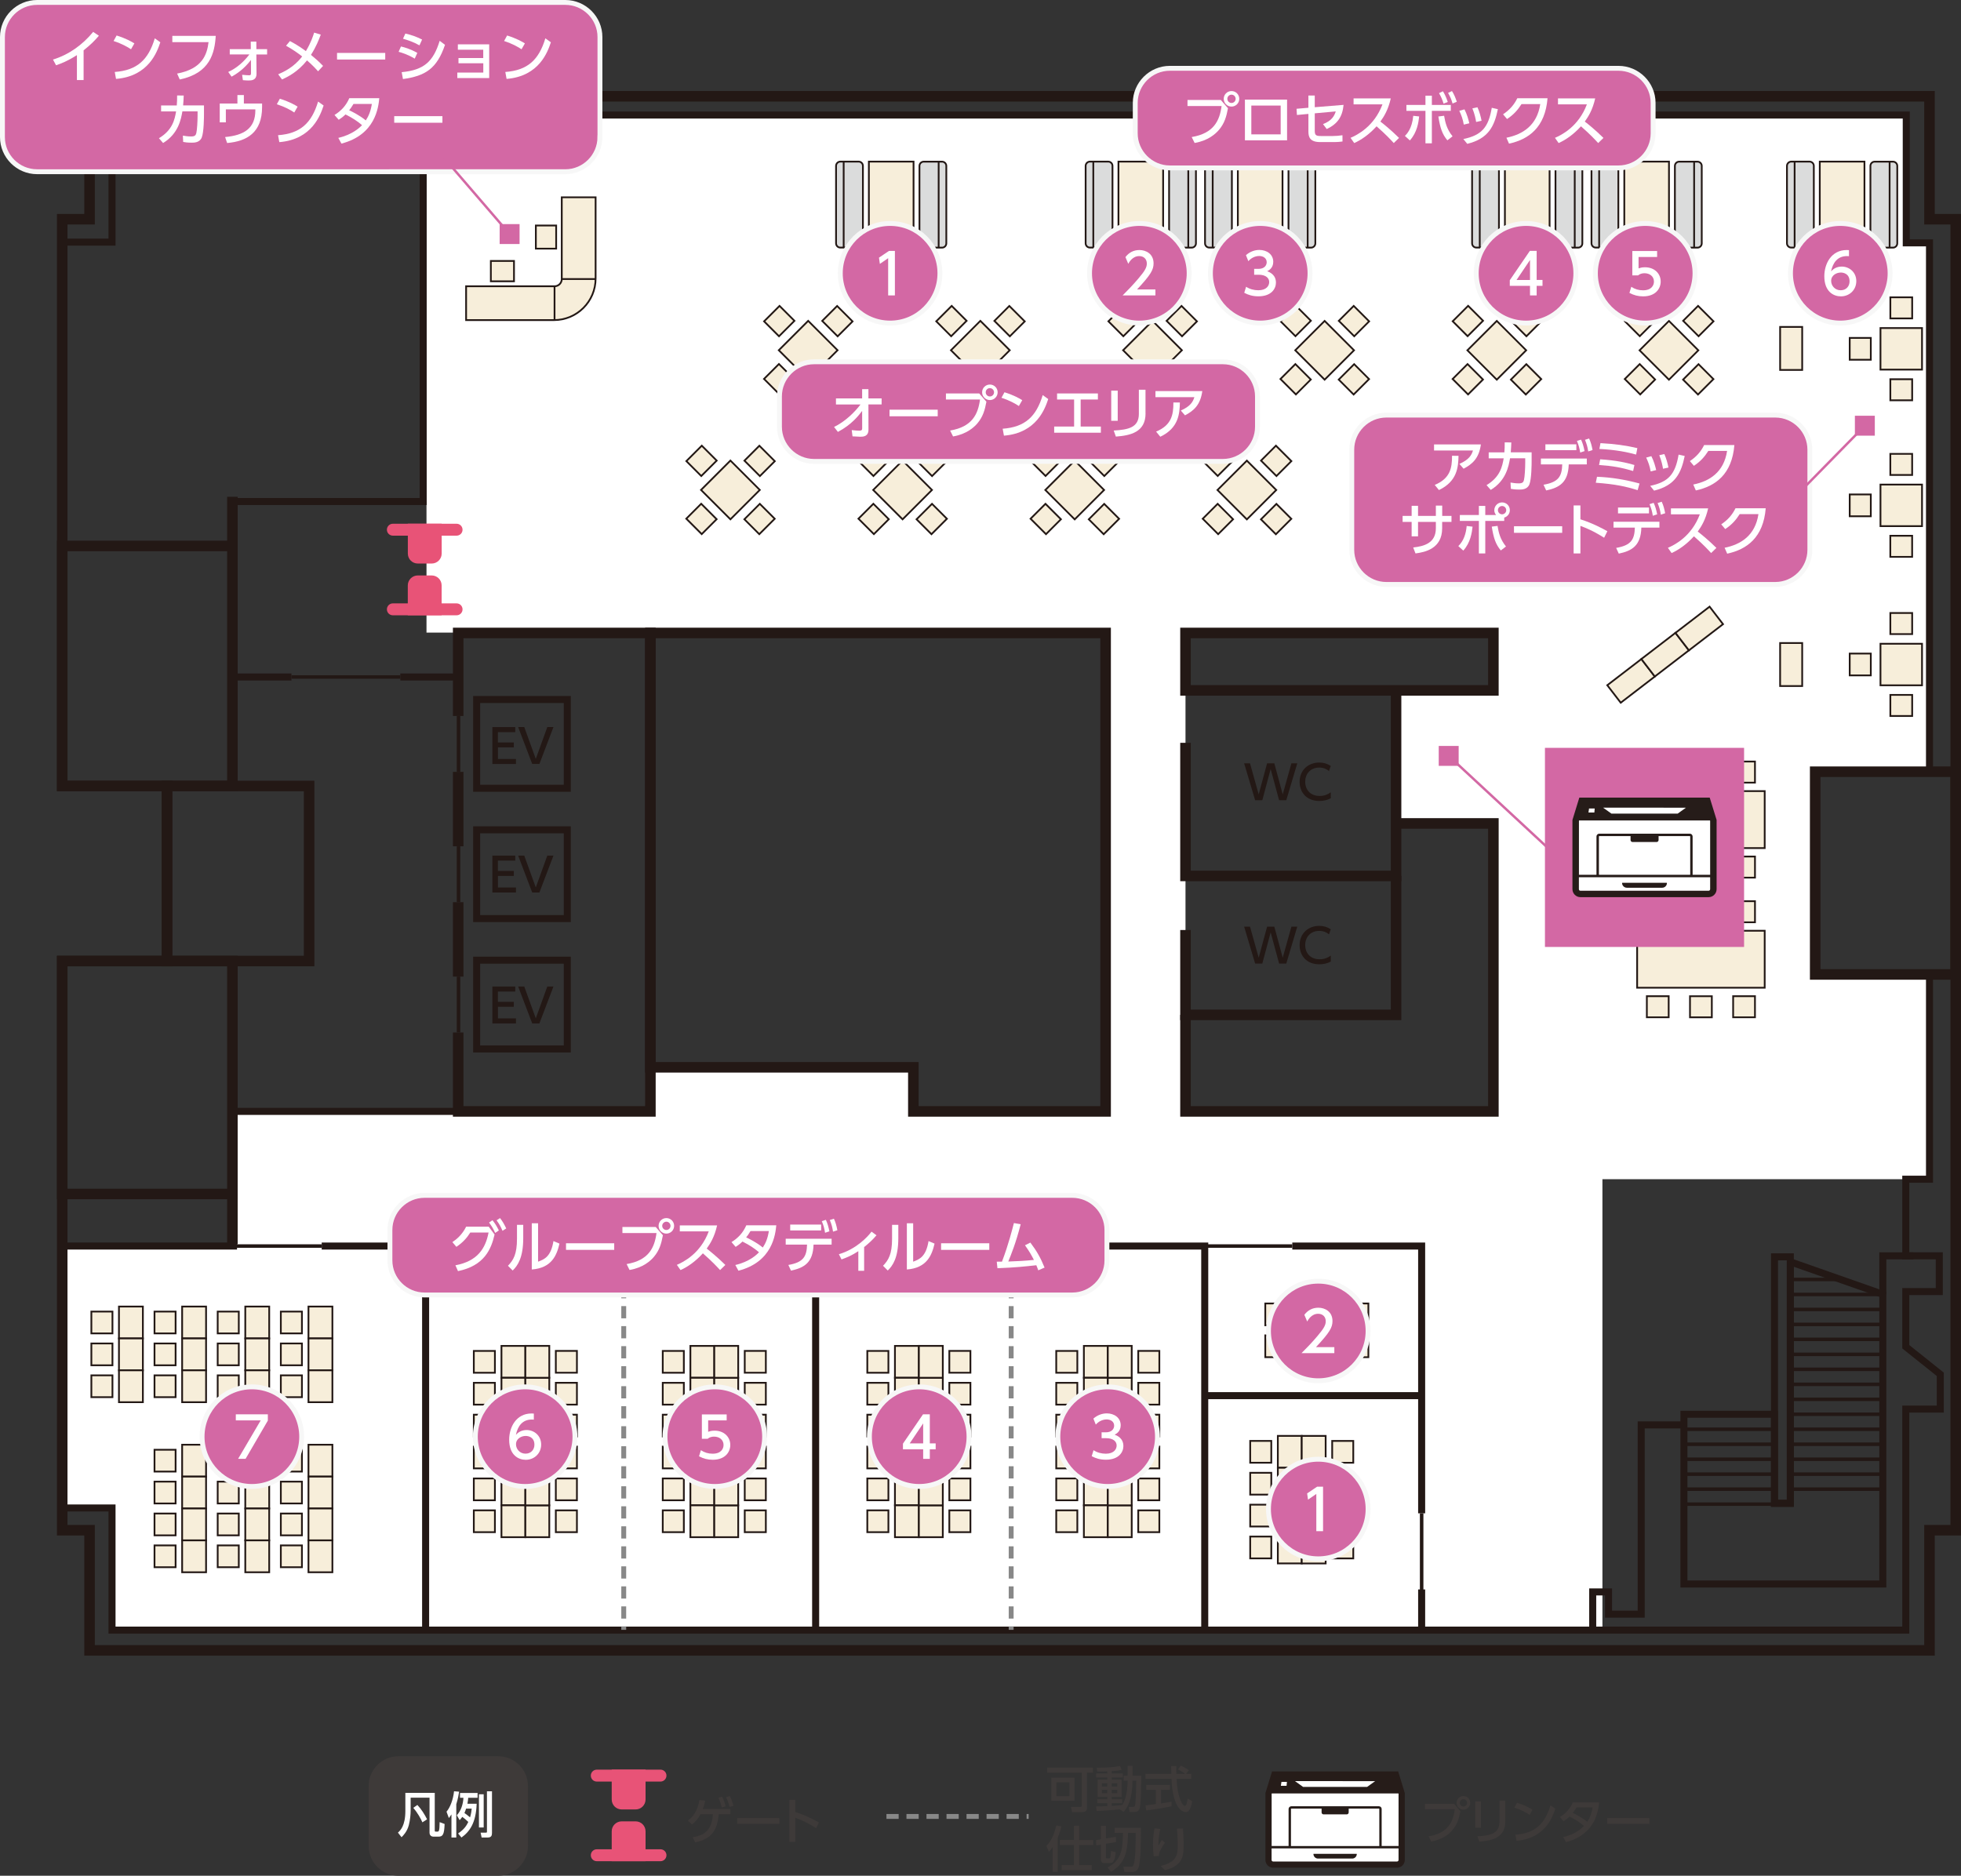 <?xml version="1.0" encoding="UTF-8"?> <svg xmlns="http://www.w3.org/2000/svg" xmlns:xlink="http://www.w3.org/1999/xlink" version="1.1" id="レイヤー_1" x="0px" y="0px" width="401.58px" height="384.18px" viewBox="0 0 401.58 384.18" style="enable-background:new 0 0 401.58 384.18;" xml:space="preserve"><rect x="0" y="0" width="401.58" height="384.18" fill="#333333" stroke="none"/> <style type="text/css"> .st0{fill:#FFFFFF;} .st1{fill:none;stroke:#231815;stroke-width:2.16;stroke-miterlimit:10;} .st2{fill:#231815;stroke:#231815;stroke-width:2.16;stroke-miterlimit:10;} .st3{fill:none;stroke:#231815;stroke-width:1.44;stroke-miterlimit:10;} .st4{fill:none;stroke:#231815;stroke-width:0.72;stroke-miterlimit:10;} .st5{fill:#231815;} .st6{fill:#F7EEDA;stroke:#231815;stroke-width:0.36;stroke-miterlimit:10;} .st7{fill:#DBDCDC;stroke:#231815;stroke-width:0.36;stroke-miterlimit:10;} .st8{fill:none;stroke:#231815;stroke-width:0.36;stroke-miterlimit:10;} .st9{fill:none;stroke:#888888;stroke-miterlimit:10;stroke-dasharray:2.5,1.6;} .st10{fill:#D368A4;} .st11{fill:none;stroke:#F7F7F7;stroke-miterlimit:10;} .st12{fill:#D368A4;stroke:#F7F7F7;stroke-miterlimit:10;} .st13{fill:#261C19;} .st14{fill:none;stroke:#D368A4;stroke-width:0.5;stroke-miterlimit:10;} .st15{fill:#E85377;} .st16{fill:#3E3A39;} </style> <path class="st0" d="M390.37,49.35v-26H86.66v79.37h0.68v26.85h6.48v0.07h132.58v98.18h-39.37v-9.22h-53.85v9.22H48.22v27.46H12.68 v53.77h10.53v24.84h304.94v-92.37h66.98v-41.85h-23.42v-42.06h23.42v-27.98h0.16V49.35H390.37z M305.82,227.82h-63.05v-98.18h63.05 v11.76h-19.94l-0.57,27.25h20.51V227.82z"></path> <polygon class="st1" points="400.5,44.9 395.13,44.9 395.13,19.72 18.34,19.72 18.34,44.9 12.74,44.9 12.74,160.98 34.2,160.98 34.2,196.83 12.74,196.83 12.74,313.41 18.34,313.41 18.34,338.02 395.13,338.02 395.13,313.41 400.5,313.41 "></polygon> <rect x="43.38" y="23.87" class="st2" width="8.86" height="6.88"></rect> <rect x="12.74" y="196.83" class="st1" width="34.85" height="47.71"></rect> <rect x="34.2" y="160.98" class="st1" width="29.1" height="35.85"></rect> <polyline class="st1" points="242.77,207.86 242.77,227.63 305.82,227.63 305.82,168.65 285.31,168.65 "></polyline> <polyline class="st1" points="242.77,152.14 242.77,179.4 285.89,179.4 285.89,141.4 242.77,141.4 242.77,129.64 305.82,129.64 305.82,141.4 285.89,141.4 "></polyline> <polygon class="st1" points="133.19,129.64 133.19,218.6 187.04,218.6 187.04,227.63 226.41,227.63 226.41,129.64 "></polygon> <polyline class="st1" points="285.89,179.4 285.89,207.86 242.77,207.86 242.77,190.48 "></polyline> <polyline class="st3" points="395.13,199.67 395.13,241.52 390.27,241.52 390.27,257.21 397.13,257.21 397.13,264.53 390.27,264.53 390.27,275.83 397.34,281.48 397.34,288.6 390.27,288.6 390.27,333.87 22.94,333.87 22.94,308.85 12.61,308.85 "></polyline> <rect x="97.61" y="143.27" class="st3" width="18.56" height="18.18"></rect> <rect x="97.61" y="196.66" class="st3" width="18.56" height="18.18"></rect> <rect x="97.61" y="169.96" class="st3" width="18.56" height="18.18"></rect> <polyline class="st1" points="93.83,211.47 93.83,227.63 133.19,227.63 133.19,129.64 93.83,129.64 93.83,146.64 "></polyline> <line class="st1" x1="93.83" y1="184.78" x2="93.83" y2="200.02"></line> <line class="st1" x1="93.83" y1="158.09" x2="93.83" y2="173.33"></line> <line class="st4" x1="93.9" y1="200.02" x2="93.9" y2="211.47"></line> <line class="st4" x1="93.9" y1="173.33" x2="93.9" y2="184.78"></line> <line class="st4" x1="93.9" y1="146.64" x2="93.9" y2="158.09"></line> <g> <g> <path class="st5" d="M105.22,152.05v1.02h-3.25v2.38h3.69v1.03h-4.83v-7.56h4.69v1.03h-3.56v2.11H105.22z"></path> <path class="st5" d="M107.36,148.91l2.36,6.52l2.36-6.52h1.26l-2.88,7.56h-1.47l-2.88-7.56H107.36z"></path> </g> </g> <g> <g> <path class="st5" d="M105.22,178.38v1.02h-3.25v2.37h3.69v1.03h-4.83v-7.56h4.69v1.03h-3.56v2.11H105.22z"></path> <path class="st5" d="M107.36,175.24l2.36,6.52l2.36-6.52h1.26l-2.88,7.56h-1.47l-2.88-7.56H107.36z"></path> </g> </g> <g> <g> <path class="st5" d="M258.5,163.9h-1.47l-2.25-7.56h1.2l1.78,6.36l1.72-6.36h1.48l1.72,6.36l1.78-6.36h1.2l-2.25,7.56h-1.47 l-1.73-6.39L258.5,163.9z"></path> <path class="st5" d="M272.52,163.5c-0.72,0.38-1.53,0.55-2.34,0.55c-2.65,0-4.04-1.8-4.04-3.92c0-2.43,1.8-3.95,4.02-3.95 c0.87,0,1.63,0.22,2.36,0.7l-0.37,1.04c-0.42-0.37-1.08-0.71-1.99-0.71c-1.85,0-2.88,1.34-2.88,2.91c0,1.44,0.89,2.9,2.97,2.9 c0.93,0,1.66-0.3,2.27-0.75V163.5z"></path> </g> </g> <g> <g> <path class="st5" d="M258.5,197.35h-1.47l-2.25-7.56h1.2l1.78,6.36l1.72-6.36h1.48l1.72,6.36l1.78-6.36h1.2l-2.25,7.56h-1.47 l-1.73-6.39L258.5,197.35z"></path> <path class="st5" d="M272.52,196.95c-0.72,0.38-1.53,0.55-2.34,0.55c-2.65,0-4.04-1.8-4.04-3.92c0-2.43,1.8-3.95,4.02-3.95 c0.87,0,1.63,0.22,2.36,0.7l-0.37,1.04c-0.42-0.37-1.08-0.71-1.99-0.71c-1.85,0-2.88,1.34-2.88,2.91c0,1.44,0.89,2.9,2.97,2.9 c0.93,0,1.66-0.3,2.27-0.75V196.95z"></path> </g> </g> <g> <g> <path class="st5" d="M105.22,205.19v1.02h-3.25v2.37h3.69v1.03h-4.83v-7.56h4.69v1.03h-3.56v2.11H105.22z"></path> <path class="st5" d="M107.36,202.05l2.36,6.52l2.36-6.52h1.26l-2.88,7.56h-1.47l-2.88-7.56H107.36z"></path> </g> </g> <polyline class="st1" points="47.65,111.82 12.74,111.82 12.74,160.98 47.59,160.98 47.59,101.75 "></polyline> <line class="st1" x1="47.59" y1="244.54" x2="47.59" y2="254.84"></line> <polyline class="st3" points="86.66,23.35 86.66,102.72 47.59,102.72 "></polyline> <polyline class="st3" points="395.13,157.62 395.13,49.74 390.37,49.74 390.37,23.56 22.94,23.56 22.94,49.59 12.57,49.59 "></polyline> <rect x="371.72" y="158.06" class="st1" width="28.78" height="41.52"></rect> <line class="st3" x1="246.71" y1="285.85" x2="291.3" y2="285.85"></line> <g> <rect x="24.36" y="267.6" class="st6" width="4.9" height="6.53"></rect> <rect x="18.71" y="268.63" class="st6" width="4.32" height="4.47"></rect> <rect x="24.36" y="274.13" class="st6" width="4.9" height="6.53"></rect> <rect x="18.71" y="275.16" class="st6" width="4.32" height="4.47"></rect> <rect x="24.36" y="280.66" class="st6" width="4.9" height="6.53"></rect> <rect x="18.71" y="281.69" class="st6" width="4.32" height="4.47"></rect> <rect x="37.3" y="267.6" class="st6" width="4.9" height="6.53"></rect> <rect x="31.64" y="268.63" class="st6" width="4.32" height="4.47"></rect> <rect x="37.3" y="274.13" class="st6" width="4.9" height="6.53"></rect> <rect x="31.64" y="275.16" class="st6" width="4.32" height="4.47"></rect> <rect x="37.3" y="280.66" class="st6" width="4.9" height="6.53"></rect> <rect x="31.64" y="281.69" class="st6" width="4.32" height="4.47"></rect> <rect x="50.23" y="267.6" class="st6" width="4.9" height="6.53"></rect> <rect x="44.58" y="268.63" class="st6" width="4.32" height="4.47"></rect> <rect x="50.23" y="274.13" class="st6" width="4.9" height="6.53"></rect> <rect x="44.58" y="275.16" class="st6" width="4.32" height="4.47"></rect> <rect x="50.23" y="280.66" class="st6" width="4.9" height="6.53"></rect> <rect x="44.58" y="281.69" class="st6" width="4.32" height="4.47"></rect> <rect x="63.17" y="267.6" class="st6" width="4.9" height="6.53"></rect> <rect x="57.51" y="268.63" class="st6" width="4.32" height="4.47"></rect> <rect x="63.17" y="274.13" class="st6" width="4.9" height="6.53"></rect> <rect x="57.51" y="275.16" class="st6" width="4.32" height="4.47"></rect> <rect x="63.17" y="280.66" class="st6" width="4.9" height="6.53"></rect> <rect x="57.51" y="281.69" class="st6" width="4.32" height="4.47"></rect> </g> <g> <rect x="102.69" y="275.66" class="st6" width="4.9" height="6.53"></rect> <rect x="97.03" y="276.69" class="st6" width="4.32" height="4.47"></rect> <rect x="102.69" y="282.19" class="st6" width="4.9" height="6.53"></rect> <rect x="97.03" y="283.22" class="st6" width="4.32" height="4.47"></rect> <rect x="102.69" y="288.72" class="st6" width="4.9" height="6.53"></rect> <rect x="97.03" y="289.75" class="st6" width="4.32" height="4.47"></rect> <rect x="102.69" y="295.25" class="st6" width="4.9" height="6.53"></rect> <rect x="97.03" y="296.28" class="st6" width="4.32" height="4.47"></rect> <rect x="102.69" y="301.78" class="st6" width="4.9" height="6.53"></rect> <rect x="97.03" y="302.81" class="st6" width="4.32" height="4.47"></rect> <rect x="102.69" y="308.31" class="st6" width="4.9" height="6.53"></rect> <rect x="97.03" y="309.34" class="st6" width="4.32" height="4.47"></rect> <rect x="107.58" y="308.31" transform="matrix(-1 -9.246927e-11 9.246927e-11 -1 220.066 623.152)" class="st6" width="4.9" height="6.53"></rect> <rect x="113.82" y="309.34" transform="matrix(-1 -8.764157e-11 8.764157e-11 -1 231.963 623.152)" class="st6" width="4.32" height="4.47"></rect> <rect x="107.58" y="301.78" transform="matrix(-1 -8.467062e-11 8.467062e-11 -1 220.066 610.091)" class="st6" width="4.9" height="6.53"></rect> <rect x="113.82" y="302.81" transform="matrix(-1 -8.806257e-11 8.806257e-11 -1 231.963 610.091)" class="st6" width="4.32" height="4.47"></rect> <rect x="107.58" y="295.25" transform="matrix(-1 -8.986957e-11 8.986957e-11 -1 220.066 597.029)" class="st6" width="4.9" height="6.53"></rect> <rect x="113.82" y="296.28" transform="matrix(-1 -9.354041e-11 9.354041e-11 -1 231.963 597.029)" class="st6" width="4.32" height="4.47"></rect> <rect x="107.58" y="288.72" transform="matrix(-1 -9.209757e-11 9.209757e-11 -1 220.066 583.967)" class="st6" width="4.9" height="6.53"></rect> <rect x="113.82" y="289.75" transform="matrix(-1 -8.764157e-11 8.764157e-11 -1 231.963 583.967)" class="st6" width="4.32" height="4.47"></rect> <rect x="107.58" y="282.19" transform="matrix(-1 -8.949831e-11 8.949831e-11 -1 220.066 570.905)" class="st6" width="4.9" height="6.53"></rect> <rect x="113.82" y="283.22" transform="matrix(-1 -8.974833e-11 8.974833e-11 -1 231.963 570.905)" class="st6" width="4.32" height="4.47"></rect> <rect x="107.58" y="275.66" transform="matrix(-1 -9.506852e-11 9.506852e-11 -1 220.066 557.843)" class="st6" width="4.9" height="6.53"></rect> <rect x="113.82" y="276.69" transform="matrix(-1 -9.564717e-11 9.564717e-11 -1 231.963 557.843)" class="st6" width="4.32" height="4.47"></rect> </g> <g> <rect x="141.38" y="275.66" class="st6" width="4.9" height="6.53"></rect> <rect x="135.72" y="276.69" class="st6" width="4.32" height="4.47"></rect> <rect x="141.38" y="282.19" class="st6" width="4.9" height="6.53"></rect> <rect x="135.72" y="283.22" class="st6" width="4.32" height="4.47"></rect> <rect x="141.38" y="288.72" class="st6" width="4.9" height="6.53"></rect> <rect x="135.72" y="289.75" class="st6" width="4.32" height="4.47"></rect> <rect x="141.38" y="295.25" class="st6" width="4.9" height="6.53"></rect> <rect x="135.72" y="296.28" class="st6" width="4.32" height="4.47"></rect> <rect x="141.38" y="301.78" class="st6" width="4.9" height="6.53"></rect> <rect x="135.72" y="302.81" class="st6" width="4.32" height="4.47"></rect> <rect x="141.38" y="308.31" class="st6" width="4.9" height="6.53"></rect> <rect x="135.72" y="309.34" class="st6" width="4.32" height="4.47"></rect> <rect x="146.27" y="308.31" transform="matrix(-1 -9.246927e-11 9.246927e-11 -1 297.445 623.152)" class="st6" width="4.9" height="6.53"></rect> <rect x="152.51" y="309.34" transform="matrix(-1 -8.764157e-11 8.764157e-11 -1 309.341 623.152)" class="st6" width="4.32" height="4.47"></rect> <rect x="146.27" y="301.78" transform="matrix(-1 -8.467062e-11 8.467062e-11 -1 297.445 610.091)" class="st6" width="4.9" height="6.53"></rect> <rect x="152.51" y="302.81" transform="matrix(-1 -8.806257e-11 8.806257e-11 -1 309.341 610.091)" class="st6" width="4.32" height="4.47"></rect> <rect x="146.27" y="295.25" transform="matrix(-1 -8.986957e-11 8.986957e-11 -1 297.445 597.029)" class="st6" width="4.9" height="6.53"></rect> <rect x="152.51" y="296.28" transform="matrix(-1 -9.354041e-11 9.354041e-11 -1 309.341 597.029)" class="st6" width="4.32" height="4.47"></rect> <rect x="146.27" y="288.72" transform="matrix(-1 -9.209757e-11 9.209757e-11 -1 297.445 583.967)" class="st6" width="4.9" height="6.53"></rect> <rect x="152.51" y="289.75" transform="matrix(-1 -8.764157e-11 8.764157e-11 -1 309.341 583.967)" class="st6" width="4.32" height="4.47"></rect> <rect x="146.27" y="282.19" transform="matrix(-1 -8.949831e-11 8.949831e-11 -1 297.445 570.905)" class="st6" width="4.9" height="6.53"></rect> <rect x="152.51" y="283.22" transform="matrix(-1 -8.974833e-11 8.974833e-11 -1 309.341 570.905)" class="st6" width="4.32" height="4.47"></rect> <rect x="146.27" y="275.66" transform="matrix(-1 -9.506852e-11 9.506852e-11 -1 297.445 557.843)" class="st6" width="4.9" height="6.53"></rect> <rect x="152.51" y="276.69" transform="matrix(-1 -9.564717e-11 9.564717e-11 -1 309.341 557.843)" class="st6" width="4.32" height="4.47"></rect> </g> <g> <rect x="183.27" y="275.66" class="st6" width="4.9" height="6.53"></rect> <rect x="177.61" y="276.69" class="st6" width="4.32" height="4.47"></rect> <rect x="183.27" y="282.19" class="st6" width="4.9" height="6.53"></rect> <rect x="177.61" y="283.22" class="st6" width="4.32" height="4.47"></rect> <rect x="183.27" y="288.72" class="st6" width="4.9" height="6.53"></rect> <rect x="177.61" y="289.75" class="st6" width="4.32" height="4.47"></rect> <rect x="183.27" y="295.25" class="st6" width="4.9" height="6.53"></rect> <rect x="177.61" y="296.28" class="st6" width="4.32" height="4.47"></rect> <rect x="183.27" y="301.78" class="st6" width="4.9" height="6.53"></rect> <rect x="177.61" y="302.81" class="st6" width="4.32" height="4.47"></rect> <rect x="183.27" y="308.31" class="st6" width="4.9" height="6.53"></rect> <rect x="177.61" y="309.34" class="st6" width="4.32" height="4.47"></rect> <rect x="188.17" y="308.31" transform="matrix(-1 -9.246927e-11 9.246927e-11 -1 381.239 623.152)" class="st6" width="4.9" height="6.53"></rect> <rect x="194.41" y="309.34" transform="matrix(-1 -8.764157e-11 8.764157e-11 -1 393.136 623.152)" class="st6" width="4.32" height="4.47"></rect> <rect x="188.17" y="301.78" transform="matrix(-1 -8.467062e-11 8.467062e-11 -1 381.239 610.091)" class="st6" width="4.9" height="6.53"></rect> <rect x="194.41" y="302.81" transform="matrix(-1 -8.806257e-11 8.806257e-11 -1 393.136 610.091)" class="st6" width="4.32" height="4.47"></rect> <rect x="188.17" y="295.25" transform="matrix(-1 -8.986957e-11 8.986957e-11 -1 381.239 597.029)" class="st6" width="4.9" height="6.53"></rect> <rect x="194.41" y="296.28" transform="matrix(-1 -9.354041e-11 9.354041e-11 -1 393.136 597.029)" class="st6" width="4.32" height="4.47"></rect> <rect x="188.17" y="288.72" transform="matrix(-1 -9.209757e-11 9.209757e-11 -1 381.239 583.967)" class="st6" width="4.9" height="6.53"></rect> <rect x="194.41" y="289.75" transform="matrix(-1 -8.764157e-11 8.764157e-11 -1 393.136 583.967)" class="st6" width="4.32" height="4.47"></rect> <rect x="188.17" y="282.19" transform="matrix(-1 -8.949831e-11 8.949831e-11 -1 381.239 570.905)" class="st6" width="4.9" height="6.53"></rect> <rect x="194.41" y="283.22" transform="matrix(-1 -8.974833e-11 8.974833e-11 -1 393.136 570.905)" class="st6" width="4.32" height="4.47"></rect> <rect x="188.17" y="275.66" transform="matrix(-1 -9.506852e-11 9.506852e-11 -1 381.239 557.843)" class="st6" width="4.9" height="6.53"></rect> <rect x="194.41" y="276.69" transform="matrix(-1 -9.564717e-11 9.564717e-11 -1 393.136 557.843)" class="st6" width="4.32" height="4.47"></rect> </g> <g> <rect x="221.96" y="275.66" class="st6" width="4.9" height="6.53"></rect> <rect x="216.3" y="276.69" class="st6" width="4.32" height="4.47"></rect> <rect x="221.96" y="282.19" class="st6" width="4.9" height="6.53"></rect> <rect x="216.3" y="283.22" class="st6" width="4.32" height="4.47"></rect> <rect x="221.96" y="288.72" class="st6" width="4.9" height="6.53"></rect> <rect x="216.3" y="289.75" class="st6" width="4.32" height="4.47"></rect> <rect x="221.96" y="295.25" class="st6" width="4.9" height="6.53"></rect> <rect x="216.3" y="296.28" class="st6" width="4.32" height="4.47"></rect> <rect x="221.96" y="301.78" class="st6" width="4.9" height="6.53"></rect> <rect x="216.3" y="302.81" class="st6" width="4.32" height="4.47"></rect> <rect x="221.96" y="308.31" class="st6" width="4.9" height="6.53"></rect> <rect x="216.3" y="309.34" class="st6" width="4.32" height="4.47"></rect> <rect x="226.86" y="308.31" transform="matrix(-1 -9.246927e-11 9.246927e-11 -1 458.618 623.152)" class="st6" width="4.9" height="6.53"></rect> <rect x="233.1" y="309.34" transform="matrix(-1 -8.764157e-11 8.764157e-11 -1 470.515 623.152)" class="st6" width="4.32" height="4.47"></rect> <rect x="226.86" y="301.78" transform="matrix(-1 -8.467062e-11 8.467062e-11 -1 458.618 610.091)" class="st6" width="4.9" height="6.53"></rect> <rect x="233.1" y="302.81" transform="matrix(-1 -8.806257e-11 8.806257e-11 -1 470.515 610.091)" class="st6" width="4.32" height="4.47"></rect> <rect x="226.86" y="295.25" transform="matrix(-1 -8.986957e-11 8.986957e-11 -1 458.618 597.029)" class="st6" width="4.9" height="6.53"></rect> <rect x="233.1" y="296.28" transform="matrix(-1 -9.354041e-11 9.354041e-11 -1 470.515 597.029)" class="st6" width="4.32" height="4.47"></rect> <rect x="226.86" y="288.72" transform="matrix(-1 -9.209757e-11 9.209757e-11 -1 458.618 583.967)" class="st6" width="4.9" height="6.53"></rect> <rect x="233.1" y="289.75" transform="matrix(-1 -8.764157e-11 8.764157e-11 -1 470.515 583.967)" class="st6" width="4.32" height="4.47"></rect> <rect x="226.86" y="282.19" transform="matrix(-1 -8.949831e-11 8.949831e-11 -1 458.618 570.905)" class="st6" width="4.9" height="6.53"></rect> <rect x="233.1" y="283.22" transform="matrix(-1 -8.974833e-11 8.974833e-11 -1 470.515 570.905)" class="st6" width="4.32" height="4.47"></rect> <rect x="226.86" y="275.66" transform="matrix(-1 -9.506852e-11 9.506852e-11 -1 458.618 557.843)" class="st6" width="4.9" height="6.53"></rect> <rect x="233.1" y="276.69" transform="matrix(-1 -9.564717e-11 9.564717e-11 -1 470.515 557.843)" class="st6" width="4.32" height="4.47"></rect> </g> <g> <rect x="37.3" y="295.9" class="st6" width="4.9" height="6.53"></rect> <rect x="31.64" y="296.93" class="st6" width="4.32" height="4.47"></rect> <rect x="37.3" y="302.43" class="st6" width="4.9" height="6.53"></rect> <rect x="31.64" y="303.46" class="st6" width="4.32" height="4.47"></rect> <rect x="37.3" y="308.96" class="st6" width="4.9" height="6.53"></rect> <rect x="31.64" y="309.99" class="st6" width="4.32" height="4.47"></rect> <rect x="50.23" y="295.9" class="st6" width="4.9" height="6.53"></rect> <rect x="44.58" y="296.93" class="st6" width="4.32" height="4.47"></rect> <rect x="50.23" y="302.43" class="st6" width="4.9" height="6.53"></rect> <rect x="44.58" y="303.46" class="st6" width="4.32" height="4.47"></rect> <rect x="50.23" y="308.96" class="st6" width="4.9" height="6.53"></rect> <rect x="44.58" y="309.99" class="st6" width="4.32" height="4.47"></rect> <rect x="63.17" y="295.9" class="st6" width="4.9" height="6.53"></rect> <rect x="57.51" y="296.93" class="st6" width="4.32" height="4.47"></rect> <rect x="63.17" y="302.43" class="st6" width="4.9" height="6.53"></rect> <rect x="57.51" y="303.46" class="st6" width="4.32" height="4.47"></rect> <rect x="63.17" y="308.96" class="st6" width="4.9" height="6.53"></rect> <rect x="57.51" y="309.99" class="st6" width="4.32" height="4.47"></rect> <rect x="37.3" y="315.49" class="st6" width="4.9" height="6.53"></rect> <rect x="31.64" y="316.52" class="st6" width="4.32" height="4.47"></rect> <rect x="50.23" y="315.49" class="st6" width="4.9" height="6.53"></rect> <rect x="44.58" y="316.52" class="st6" width="4.32" height="4.47"></rect> <rect x="63.17" y="315.49" class="st6" width="4.9" height="6.53"></rect> <rect x="57.51" y="316.52" class="st6" width="4.32" height="4.47"></rect> </g> <g> <rect x="261.68" y="294.09" class="st6" width="4.9" height="6.53"></rect> <rect x="256.02" y="295.12" class="st6" width="4.32" height="4.47"></rect> <rect x="261.68" y="300.62" class="st6" width="4.9" height="6.53"></rect> <rect x="256.02" y="301.65" class="st6" width="4.32" height="4.47"></rect> <rect x="261.68" y="307.15" class="st6" width="4.9" height="6.53"></rect> <rect x="256.02" y="308.18" class="st6" width="4.32" height="4.47"></rect> <rect x="261.68" y="313.68" class="st6" width="4.9" height="6.53"></rect> <rect x="256.02" y="314.71" class="st6" width="4.32" height="4.47"></rect> <rect x="266.58" y="313.68" transform="matrix(-1 -9.209757e-11 9.209757e-11 -1 538.052 633.898)" class="st6" width="4.9" height="6.53"></rect> <rect x="272.82" y="314.71" transform="matrix(-1 -8.427049e-11 8.427049e-11 -1 549.949 633.898)" class="st6" width="4.32" height="4.47"></rect> <rect x="266.58" y="307.15" transform="matrix(-1 -8.986957e-11 8.986957e-11 -1 538.052 620.837)" class="st6" width="4.9" height="6.53"></rect> <rect x="272.82" y="308.18" transform="matrix(-1 -9.227609e-11 9.227609e-11 -1 549.949 620.837)" class="st6" width="4.32" height="4.47"></rect> <rect x="266.58" y="300.62" transform="matrix(-1 -9.284053e-11 9.284053e-11 -1 538.052 607.775)" class="st6" width="4.9" height="6.53"></rect> <rect x="272.82" y="301.65" transform="matrix(-1 -9.311897e-11 9.311897e-11 -1 549.949 607.775)" class="st6" width="4.32" height="4.47"></rect> <rect x="266.58" y="294.09" transform="matrix(-1 -9.246927e-11 9.246927e-11 -1 538.052 594.713)" class="st6" width="4.9" height="6.53"></rect> <rect x="272.82" y="295.12" transform="matrix(-1 -9.648961e-11 9.648961e-11 -1 549.949 594.713)" class="st6" width="4.32" height="4.47"></rect> </g> <g> <rect x="264.77" y="265.94" class="st6" width="4.9" height="6.53"></rect> <rect x="259.11" y="266.97" class="st6" width="4.32" height="4.47"></rect> <rect x="264.77" y="272.47" class="st6" width="4.9" height="6.53"></rect> <rect x="259.11" y="273.5" class="st6" width="4.32" height="4.47"></rect> <rect x="269.66" y="272.47" transform="matrix(-1 -8.689861e-11 8.689861e-11 -1 544.225 551.472)" class="st6" width="4.9" height="6.53"></rect> <rect x="275.9" y="273.5" transform="matrix(-1 -9.311897e-11 9.311897e-11 -1 556.121 551.472)" class="st6" width="4.32" height="4.47"></rect> <rect x="269.66" y="265.94" transform="matrix(-1 -9.209757e-11 9.209757e-11 -1 544.225 538.41)" class="st6" width="4.9" height="6.53"></rect> <rect x="275.9" y="266.97" transform="matrix(-1 -8.974833e-11 8.974833e-11 -1 556.121 538.41)" class="st6" width="4.32" height="4.47"></rect> </g> <g> <rect x="337.33" y="203.96" transform="matrix(4.382101e-11 -1 1 4.382101e-11 133.287 545.685)" class="st6" width="4.32" height="4.47"></rect> <rect x="355" y="203.96" transform="matrix(4.424201e-11 -1 1 4.424201e-11 150.958 563.356)" class="st6" width="4.32" height="4.47"></rect> <rect x="346.16" y="203.96" transform="matrix(4.508489e-11 -1 1 4.508489e-11 142.123 554.52)" class="st6" width="4.32" height="4.47"></rect> </g> <rect x="335.26" y="190.63" class="st6" width="26.12" height="11.67"></rect> <g> <rect x="355" y="184.5" transform="matrix(-1.348328e-10 1 -1 -1.348328e-10 543.891 -170.423)" class="st6" width="4.32" height="4.47"></rect> <rect x="337.33" y="184.5" transform="matrix(-1.339908e-10 1 -1 -1.339908e-10 526.22 -152.752)" class="st6" width="4.32" height="4.47"></rect> <rect x="346.16" y="184.5" transform="matrix(-1.339908e-10 1 -1 -1.339908e-10 535.056 -161.588)" class="st6" width="4.32" height="4.47"></rect> </g> <g> <rect x="337.33" y="175.36" transform="matrix(4.382101e-11 -1 1 4.382101e-11 161.89 517.082)" class="st6" width="4.32" height="4.47"></rect> <rect x="355" y="175.36" transform="matrix(4.424201e-11 -1 1 4.424201e-11 179.561 534.753)" class="st6" width="4.32" height="4.47"></rect> <rect x="346.16" y="175.36" transform="matrix(4.508489e-11 -1 1 4.508489e-11 170.726 525.917)" class="st6" width="4.32" height="4.47"></rect> </g> <rect x="335.26" y="162.03" class="st6" width="26.12" height="11.67"></rect> <rect x="355" y="155.9" transform="matrix(-1.348328e-10 1 -1 -1.348328e-10 515.288 -199.026)" class="st6" width="4.32" height="4.47"></rect> <rect x="337.33" y="155.9" transform="matrix(-1.339908e-10 1 -1 -1.339908e-10 497.617 -181.355)" class="st6" width="4.32" height="4.47"></rect> <rect x="346.16" y="155.9" transform="matrix(-1.339908e-10 1 -1 -1.339908e-10 506.452 -190.191)" class="st6" width="4.32" height="4.47"></rect> <g> <rect x="387.19" y="125.47" transform="matrix(-1.352538e-10 1 -1 -1.352538e-10 517.051 -261.638)" class="st6" width="4.32" height="4.47"></rect> <rect x="385.09" y="131.85" class="st6" width="8.51" height="8.51"></rect> <rect x="387.19" y="142.26" transform="matrix(2.233165e-10 -1 1 2.233165e-10 244.853 533.836)" class="st6" width="4.32" height="4.47"></rect> <rect x="378.79" y="133.86" class="st6" width="4.32" height="4.47"></rect> </g> <rect x="387.19" y="92.88" transform="matrix(-1.339908e-10 1 -1 -1.339908e-10 484.458 -294.231)" class="st6" width="4.32" height="4.47"></rect> <rect x="385.09" y="99.25" class="st6" width="8.51" height="8.51"></rect> <rect x="387.19" y="109.66" transform="matrix(2.228955e-10 -1 1 2.228955e-10 277.445 501.244)" class="st6" width="4.32" height="4.47"></rect> <rect x="378.79" y="101.27" class="st6" width="4.32" height="4.47"></rect> <g> <rect x="317.8" y="92.18" transform="matrix(0.707 0.707 -0.707 0.707 160.471 -198.591)" class="st6" width="4.32" height="4.47"></rect> <rect x="321.64" y="96.09" transform="matrix(0.707 -0.707 0.707 0.707 24.497 259.83)" class="st6" width="8.51" height="8.51"></rect> <rect x="329.67" y="104.05" transform="matrix(-0.707 -0.707 0.707 -0.707 491.31 416.067)" class="st6" width="4.32" height="4.47"></rect> <rect x="317.8" y="104.05" transform="matrix(0.707 -0.707 0.707 0.707 18.562 257.372)" class="st6" width="4.32" height="4.47"></rect> <rect x="329.67" y="92.18" transform="matrix(-0.707 0.707 -0.707 -0.707 633.22 -73.467)" class="st6" width="4.32" height="4.47"></rect> </g> <g> <rect x="282.54" y="92.18" transform="matrix(0.707 0.707 -0.707 0.707 150.145 -173.66)" class="st6" width="4.32" height="4.47"></rect> <rect x="286.38" y="96.09" transform="matrix(0.707 -0.707 0.707 0.707 14.17 234.899)" class="st6" width="8.51" height="8.51"></rect> <rect x="294.41" y="104.05" transform="matrix(-0.707 -0.707 0.707 -0.707 431.122 391.136)" class="st6" width="4.32" height="4.47"></rect> <rect x="282.54" y="104.05" transform="matrix(0.707 -0.707 0.707 0.707 8.235 232.441)" class="st6" width="4.32" height="4.47"></rect> <rect x="294.41" y="92.18" transform="matrix(-0.707 0.707 -0.707 -0.707 573.031 -48.536)" class="st6" width="4.32" height="4.47"></rect> </g> <g> <rect x="247.28" y="92.18" transform="matrix(0.707 0.707 -0.707 0.707 139.818 -148.729)" class="st6" width="4.32" height="4.47"></rect> <rect x="251.12" y="96.09" transform="matrix(0.707 -0.707 0.707 0.707 3.843 209.968)" class="st6" width="8.51" height="8.51"></rect> <rect x="259.15" y="104.05" transform="matrix(-0.707 -0.707 0.707 -0.707 370.933 366.205)" class="st6" width="4.32" height="4.47"></rect> <rect x="247.28" y="104.05" transform="matrix(0.707 -0.707 0.707 0.707 -2.091 207.51)" class="st6" width="4.32" height="4.47"></rect> <rect x="259.15" y="92.18" transform="matrix(-0.707 0.707 -0.707 -0.707 512.842 -23.605)" class="st6" width="4.32" height="4.47"></rect> </g> <g> <rect x="212.02" y="92.18" transform="matrix(0.707 0.707 -0.707 0.707 129.491 -123.798)" class="st6" width="4.32" height="4.47"></rect> <rect x="215.86" y="96.09" transform="matrix(0.707 -0.707 0.707 0.707 -6.484 185.037)" class="st6" width="8.51" height="8.51"></rect> <rect x="223.89" y="104.05" transform="matrix(-0.707 -0.707 0.707 -0.707 310.744 341.274)" class="st6" width="4.32" height="4.47"></rect> <rect x="212.02" y="104.05" transform="matrix(0.707 -0.707 0.707 0.707 -12.418 182.579)" class="st6" width="4.32" height="4.47"></rect> <rect x="223.89" y="92.18" transform="matrix(-0.707 0.707 -0.707 -0.707 452.654 1.326)" class="st6" width="4.32" height="4.47"></rect> </g> <g> <rect x="176.77" y="92.18" transform="matrix(0.707 0.707 -0.707 0.707 119.164 -98.867)" class="st6" width="4.32" height="4.47"></rect> <rect x="180.61" y="96.09" transform="matrix(0.707 -0.707 0.707 0.707 -16.81 160.106)" class="st6" width="8.51" height="8.51"></rect> <rect x="188.64" y="104.05" transform="matrix(-0.707 -0.707 0.707 -0.707 250.556 316.343)" class="st6" width="4.32" height="4.47"></rect> <rect x="176.77" y="104.05" transform="matrix(0.707 -0.707 0.707 0.707 -22.745 157.648)" class="st6" width="4.32" height="4.47"></rect> <rect x="188.64" y="92.18" transform="matrix(-0.707 0.707 -0.707 -0.707 392.465 26.257)" class="st6" width="4.32" height="4.47"></rect> </g> <g> <rect x="141.51" y="92.18" transform="matrix(0.707 0.707 -0.707 0.707 108.838 -73.936)" class="st6" width="4.32" height="4.47"></rect> <rect x="145.35" y="96.09" transform="matrix(0.707 -0.707 0.707 0.707 -27.137 135.175)" class="st6" width="8.51" height="8.51"></rect> <rect x="153.38" y="104.05" transform="matrix(-0.707 -0.707 0.707 -0.707 190.367 291.412)" class="st6" width="4.32" height="4.47"></rect> <rect x="141.51" y="104.05" transform="matrix(0.707 -0.707 0.707 0.707 -33.072 132.717)" class="st6" width="4.32" height="4.47"></rect> <rect x="153.38" y="92.18" transform="matrix(-0.707 0.707 -0.707 -0.707 332.276 51.188)" class="st6" width="4.32" height="4.47"></rect> </g> <g> <rect x="333.72" y="63.55" transform="matrix(0.707 0.707 -0.707 0.707 144.894 -218.233)" class="st6" width="4.32" height="4.47"></rect> <rect x="337.56" y="67.47" transform="matrix(0.707 -0.707 0.707 0.707 49.4 262.704)" class="st6" width="8.51" height="8.51"></rect> <rect x="345.59" y="75.42" transform="matrix(-0.707 -0.707 0.707 -0.707 538.73 378.46)" class="st6" width="4.32" height="4.47"></rect> <rect x="333.72" y="75.42" transform="matrix(0.707 -0.707 0.707 0.707 43.465 260.246)" class="st6" width="4.32" height="4.47"></rect> <rect x="345.59" y="63.55" transform="matrix(-0.707 0.707 -0.707 -0.707 640.158 -133.59)" class="st6" width="4.32" height="4.47"></rect> </g> <g> <rect x="298.46" y="63.55" transform="matrix(0.707 0.707 -0.707 0.707 134.567 -193.302)" class="st6" width="4.32" height="4.47"></rect> <rect x="302.3" y="67.47" transform="matrix(0.707 -0.707 0.707 0.707 39.073 237.773)" class="st6" width="8.51" height="8.51"></rect> <rect x="310.33" y="75.42" transform="matrix(-0.707 -0.707 0.707 -0.707 478.541 353.529)" class="st6" width="4.32" height="4.47"></rect> <rect x="298.46" y="75.42" transform="matrix(0.707 -0.707 0.707 0.707 33.139 235.315)" class="st6" width="4.32" height="4.47"></rect> <rect x="310.33" y="63.55" transform="matrix(-0.707 0.707 -0.707 -0.707 579.97 -108.659)" class="st6" width="4.32" height="4.47"></rect> </g> <g> <rect x="263.2" y="63.55" transform="matrix(0.707 0.707 -0.707 0.707 124.241 -168.371)" class="st6" width="4.32" height="4.47"></rect> <rect x="267.04" y="67.47" transform="matrix(0.707 -0.707 0.707 0.707 28.747 212.842)" class="st6" width="8.51" height="8.51"></rect> <rect x="275.07" y="75.42" transform="matrix(-0.707 -0.707 0.707 -0.707 418.352 328.598)" class="st6" width="4.32" height="4.47"></rect> <rect x="263.2" y="75.42" transform="matrix(0.707 -0.707 0.707 0.707 22.812 210.384)" class="st6" width="4.32" height="4.47"></rect> <rect x="275.07" y="63.55" transform="matrix(-0.707 0.707 -0.707 -0.707 519.781 -83.728)" class="st6" width="4.32" height="4.47"></rect> </g> <g> <rect x="227.95" y="63.55" transform="matrix(0.707 0.707 -0.707 0.707 113.914 -143.44)" class="st6" width="4.32" height="4.47"></rect> <rect x="231.79" y="67.47" transform="matrix(0.707 -0.707 0.707 0.707 18.42 187.911)" class="st6" width="8.51" height="8.51"></rect> <rect x="239.81" y="75.42" transform="matrix(-0.707 -0.707 0.707 -0.707 358.164 303.667)" class="st6" width="4.32" height="4.47"></rect> <rect x="227.95" y="75.42" transform="matrix(0.707 -0.707 0.707 0.707 12.485 185.453)" class="st6" width="4.32" height="4.47"></rect> <rect x="239.81" y="63.55" transform="matrix(-0.707 0.707 -0.707 -0.707 459.592 -58.797)" class="st6" width="4.32" height="4.47"></rect> </g> <g> <rect x="192.69" y="63.55" transform="matrix(0.707 0.707 -0.707 0.707 103.587 -118.509)" class="st6" width="4.32" height="4.47"></rect> <rect x="196.53" y="67.47" transform="matrix(0.707 -0.707 0.707 0.707 8.093 162.98)" class="st6" width="8.51" height="8.51"></rect> <rect x="204.56" y="75.42" transform="matrix(-0.707 -0.707 0.707 -0.707 297.975 278.736)" class="st6" width="4.32" height="4.47"></rect> <rect x="192.69" y="75.42" transform="matrix(0.707 -0.707 0.707 0.707 2.159 160.522)" class="st6" width="4.32" height="4.47"></rect> <rect x="204.56" y="63.55" transform="matrix(-0.707 0.707 -0.707 -0.707 399.404 -33.866)" class="st6" width="4.32" height="4.47"></rect> </g> <g> <rect x="157.43" y="63.55" transform="matrix(0.707 0.707 -0.707 0.707 93.26 -93.578)" class="st6" width="4.32" height="4.47"></rect> <rect x="161.27" y="67.47" transform="matrix(0.707 -0.707 0.707 0.707 -2.234 138.049)" class="st6" width="8.51" height="8.51"></rect> <rect x="169.3" y="75.42" transform="matrix(-0.707 -0.707 0.707 -0.707 237.786 253.805)" class="st6" width="4.32" height="4.47"></rect> <rect x="157.43" y="75.42" transform="matrix(0.707 -0.707 0.707 0.707 -8.168 135.591)" class="st6" width="4.32" height="4.47"></rect> <rect x="169.3" y="63.55" transform="matrix(-0.707 0.707 -0.707 -0.707 339.215 -8.935)" class="st6" width="4.32" height="4.47"></rect> </g> <rect x="387.19" y="60.81" transform="matrix(-1.339908e-10 1 -1 -1.339908e-10 452.393 -326.296)" class="st6" width="4.32" height="4.47"></rect> <rect x="385.09" y="67.19" class="st6" width="8.51" height="8.51"></rect> <rect x="387.19" y="77.6" transform="matrix(2.228955e-10 -1 1 2.228955e-10 309.511 469.178)" class="st6" width="4.32" height="4.47"></rect> <rect x="378.79" y="69.21" class="st6" width="4.32" height="4.47"></rect> <rect x="364.54" y="66.96" class="st6" width="4.52" height="8.81"></rect> <rect x="364.54" y="96.17" class="st6" width="4.52" height="8.81"></rect> <rect x="364.54" y="131.7" class="st6" width="4.52" height="8.81"></rect> <rect x="331.74" y="135.1" transform="matrix(0.609 0.793 -0.793 0.609 241.236 -210.368)" class="st6" width="4.52" height="8.81"></rect> <rect x="338.72" y="129.74" transform="matrix(0.609 0.793 -0.793 0.609 239.713 -218.005)" class="st6" width="4.52" height="8.81"></rect> <rect x="345.71" y="124.38" transform="matrix(0.609 0.793 -0.793 0.609 238.19 -225.643)" class="st6" width="4.52" height="8.81"></rect> <g> <rect x="372.66" y="33.1" class="st6" width="9.15" height="17.61"></rect> <path class="st7" d="M387.65,50.72h-3.74c-0.49,0-0.88-0.39-0.88-0.88V33.99c0-0.49,0.39-0.88,0.88-0.88h3.74 c0.49,0,0.88,0.39,0.88,0.88v15.85C388.53,50.33,388.13,50.72,387.65,50.72z"></path> <line class="st8" x1="386.96" y1="50.72" x2="386.96" y2="33.1"></line> <path class="st7" d="M366.82,33.1h3.74c0.49,0,0.88,0.39,0.88,0.88v15.85c0,0.49-0.39,0.88-0.88,0.88h-3.74 c-0.49,0-0.88-0.39-0.88-0.88V33.99C365.94,33.5,366.34,33.1,366.82,33.1z"></path> <line class="st8" x1="367.51" y1="33.1" x2="367.51" y2="50.72"></line> </g> <g> <rect x="332.63" y="33.1" class="st6" width="9.15" height="17.61"></rect> <path class="st7" d="M347.61,50.72h-3.74c-0.49,0-0.88-0.39-0.88-0.88V33.99c0-0.49,0.39-0.88,0.88-0.88h3.74 c0.49,0,0.88,0.39,0.88,0.88v15.85C348.49,50.33,348.1,50.72,347.61,50.72z"></path> <line class="st8" x1="346.93" y1="50.72" x2="346.93" y2="33.1"></line> <path class="st7" d="M326.79,33.1h3.74c0.49,0,0.88,0.39,0.88,0.88v15.85c0,0.49-0.39,0.88-0.88,0.88h-3.74 c-0.49,0-0.88-0.39-0.88-0.88V33.99C325.91,33.5,326.3,33.1,326.79,33.1z"></path> <line class="st8" x1="327.48" y1="33.1" x2="327.48" y2="50.72"></line> </g> <g> <rect x="308.18" y="33.1" class="st6" width="9.15" height="17.61"></rect> <path class="st7" d="M323.16,50.72h-3.74c-0.49,0-0.88-0.39-0.88-0.88V33.99c0-0.49,0.39-0.88,0.88-0.88h3.74 c0.49,0,0.88,0.39,0.88,0.88v15.85C324.05,50.33,323.65,50.72,323.16,50.72z"></path> <line class="st8" x1="322.48" y1="50.72" x2="322.48" y2="33.1"></line> <path class="st7" d="M302.34,33.1h3.74c0.49,0,0.88,0.39,0.88,0.88v15.85c0,0.49-0.39,0.88-0.88,0.88h-3.74 c-0.49,0-0.88-0.39-0.88-0.88V33.99C301.46,33.5,301.85,33.1,302.34,33.1z"></path> <line class="st8" x1="303.03" y1="33.1" x2="303.03" y2="50.72"></line> </g> <g> <rect x="253.49" y="33.1" class="st6" width="9.15" height="17.61"></rect> <path class="st7" d="M268.48,50.72h-3.74c-0.49,0-0.88-0.39-0.88-0.88V33.99c0-0.49,0.39-0.88,0.88-0.88h3.74 c0.49,0,0.88,0.39,0.88,0.88v15.85C269.36,50.33,268.96,50.72,268.48,50.72z"></path> <line class="st8" x1="267.79" y1="50.72" x2="267.79" y2="33.1"></line> <path class="st7" d="M247.65,33.1h3.74c0.49,0,0.88,0.39,0.88,0.88v15.85c0,0.49-0.39,0.88-0.88,0.88h-3.74 c-0.49,0-0.88-0.39-0.88-0.88V33.99C246.77,33.5,247.16,33.1,247.65,33.1z"></path> <line class="st8" x1="248.34" y1="33.1" x2="248.34" y2="50.72"></line> </g> <g> <rect x="229.04" y="33.1" class="st6" width="9.15" height="17.61"></rect> <path class="st7" d="M244.03,50.72h-3.74c-0.49,0-0.88-0.39-0.88-0.88V33.99c0-0.49,0.39-0.88,0.88-0.88h3.74 c0.49,0,0.88,0.39,0.88,0.88v15.85C244.91,50.33,244.51,50.72,244.03,50.72z"></path> <line class="st8" x1="243.34" y1="50.72" x2="243.34" y2="33.1"></line> <path class="st7" d="M223.2,33.1h3.74c0.49,0,0.88,0.39,0.88,0.88v15.85c0,0.49-0.39,0.88-0.88,0.88h-3.74 c-0.49,0-0.88-0.39-0.88-0.88V33.99C222.32,33.5,222.72,33.1,223.2,33.1z"></path> <line class="st8" x1="223.89" y1="33.1" x2="223.89" y2="50.72"></line> </g> <g> <rect x="177.93" y="33.1" class="st6" width="9.15" height="17.61"></rect> <path class="st7" d="M192.91,50.72h-3.74c-0.49,0-0.88-0.39-0.88-0.88V33.99c0-0.49,0.39-0.88,0.88-0.88h3.74 c0.49,0,0.88,0.39,0.88,0.88v15.85C193.79,50.33,193.4,50.72,192.91,50.72z"></path> <line class="st8" x1="192.22" y1="50.72" x2="192.22" y2="33.1"></line> <path class="st7" d="M172.09,33.1h3.74c0.49,0,0.88,0.39,0.88,0.88v15.85c0,0.49-0.39,0.88-0.88,0.88h-3.74 c-0.49,0-0.88-0.39-0.88-0.88V33.99C171.21,33.5,171.6,33.1,172.09,33.1z"></path> <line class="st8" x1="172.77" y1="33.1" x2="172.77" y2="50.72"></line> </g> <rect x="100.53" y="53.45" transform="matrix(-1 -8.777747e-11 8.777747e-11 -1 205.788 111.061)" class="st6" width="4.74" height="4.16"></rect> <rect x="109.45" y="46.47" transform="matrix(-1.342590e-10 1 -1 -1.342590e-10 160.364 -63.265)" class="st6" width="4.74" height="4.16"></rect> <path class="st6" d="M115.04,40.41v16.74c0,0.82-0.66,1.48-1.48,1.48H95.45v6.93h18c4.7,0,8.52-3.81,8.52-8.52V40.41H115.04z"></path> <line class="st6" x1="115.04" y1="57.15" x2="121.97" y2="57.15"></line> <line class="st6" x1="113.56" y1="65.55" x2="113.56" y2="58.62"></line> <line class="st3" x1="47.85" y1="227.63" x2="93.83" y2="227.63"></line> <line class="st3" x1="59.69" y1="138.66" x2="47.85" y2="138.66"></line> <line class="st3" x1="93.83" y1="138.66" x2="81.98" y2="138.66"></line> <line class="st4" x1="81.98" y1="138.66" x2="59.69" y2="138.66"></line> <polyline class="st3" points="264.64,255.21 291.13,255.21 291.13,309.95 "></polyline> <line class="st3" x1="291.13" y1="325.54" x2="291.13" y2="333.95"></line> <polyline class="st3" points="225.11,255.21 246.71,255.21 246.71,333.81 "></polyline> <line class="st4" x1="264.64" y1="255.21" x2="246.63" y2="255.21"></line> <line class="st3" x1="184.9" y1="255.21" x2="207.07" y2="255.21"></line> <polyline class="st3" points="145.11,255.21 167.03,255.21 167.03,333.81 "></polyline> <line class="st4" x1="204.84" y1="255.21" x2="225.11" y2="255.21"></line> <line class="st4" x1="166.89" y1="255.21" x2="184.9" y2="255.21"></line> <line class="st3" x1="105.33" y1="255.21" x2="127.73" y2="255.21"></line> <line class="st9" x1="127.73" y1="255.21" x2="127.73" y2="333.81"></line> <line class="st9" x1="207.07" y1="255.21" x2="207.07" y2="333.81"></line> <line class="st4" x1="127.78" y1="255.21" x2="145.11" y2="255.21"></line> <polyline class="st3" points="65.88,255.21 87.16,255.21 87.16,333.81 "></polyline> <line class="st4" x1="87.15" y1="255.21" x2="105.33" y2="255.21"></line> <line class="st3" x1="12.43" y1="255.21" x2="48.54" y2="255.21"></line> <line class="st4" x1="48.37" y1="255.21" x2="65.88" y2="255.21"></line> <line class="st4" x1="291.13" y1="309.95" x2="291.13" y2="326.2"></line> <polygon class="st3" points="366.63,258.44 366.63,307.9 363.39,307.9 363.39,289.66 344.84,289.66 344.84,324.43 385.57,324.43 385.57,265.09 "></polygon> <line class="st4" x1="366.73" y1="289.66" x2="385.62" y2="289.66"></line> <line class="st4" x1="366.63" y1="292.73" x2="385.57" y2="292.73"></line> <line class="st4" x1="366.63" y1="286.6" x2="385.57" y2="286.6"></line> <line class="st4" x1="366.63" y1="283.53" x2="385.57" y2="283.53"></line> <line class="st4" x1="366.63" y1="280.46" x2="385.57" y2="280.46"></line> <line class="st4" x1="366.63" y1="277.39" x2="385.57" y2="277.39"></line> <line class="st4" x1="366.63" y1="274.32" x2="385.57" y2="274.32"></line> <line class="st4" x1="366.63" y1="271.26" x2="385.57" y2="271.26"></line> <line class="st4" x1="366.63" y1="268.19" x2="385.57" y2="268.19"></line> <line class="st4" x1="366.63" y1="265.12" x2="385.57" y2="265.12"></line> <line class="st4" x1="366.63" y1="262.05" x2="376.2" y2="262.05"></line> <line class="st4" x1="366.63" y1="295.8" x2="385.57" y2="295.8"></line> <line class="st4" x1="366.63" y1="298.87" x2="385.57" y2="298.87"></line> <line class="st4" x1="366.63" y1="301.93" x2="385.57" y2="301.93"></line> <line class="st4" x1="344.5" y1="292.73" x2="363.45" y2="292.73"></line> <line class="st4" x1="344.5" y1="295.8" x2="363.45" y2="295.8"></line> <line class="st4" x1="344.5" y1="298.87" x2="363.45" y2="298.87"></line> <line class="st4" x1="344.5" y1="301.93" x2="363.45" y2="301.93"></line> <line class="st4" x1="366.63" y1="305" x2="385.57" y2="305"></line> <line class="st4" x1="344.84" y1="308.07" x2="363.28" y2="308.07"></line> <rect x="363.39" y="257.42" class="st3" width="3.24" height="50.48"></rect> <line class="st4" x1="344.61" y1="305" x2="363.56" y2="305"></line> <polyline class="st3" points="326.16,333.6 326.16,326.05 329.4,326.05 329.4,330.6 336.09,330.6 336.09,291.84 344.61,291.84 "></polyline> <polyline class="st3" points="385.57,265.09 385.57,257.21 391.83,257.21 "></polyline> <g> <g> <path class="st10" d="M226.68,258.14c0,3.9-3.19,7.09-7.09,7.09H86.94c-3.9,0-7.09-3.19-7.09-7.09v-6.22 c0-3.9,3.19-7.09,7.09-7.09h132.65c3.9,0,7.09,3.19,7.09,7.09V258.14z"></path> <path class="st11" d="M226.68,258.14c0,3.9-3.19,7.09-7.09,7.09H86.94c-3.9,0-7.09-3.19-7.09-7.09v-6.22 c0-3.9,3.19-7.09,7.09-7.09h132.65c3.9,0,7.09,3.19,7.09,7.09V258.14z"></path> </g> <g> <g> <path class="st0" d="M93.26,259.15c4.54-0.84,6.17-3.47,6.79-6.71h-3.74c-0.71,1.12-1.56,2.07-2.85,2.93l-0.82-0.97 c0.84-0.55,2.01-1.51,2.82-3.16h4.62l1.2,1.6c-0.68,2.99-2.09,6.4-7.49,7.5L93.26,259.15z M100.85,249.92 c0.56,0.69,0.84,1.17,1.31,2.09l-0.76,0.51c-0.4-0.9-0.7-1.39-1.25-2.13L100.85,249.92z M102.4,249.48 c0.55,0.71,0.81,1.19,1.27,2.12l-0.76,0.49c-0.4-0.9-0.63-1.35-1.22-2.15L102.4,249.48z"></path> <path class="st0" d="M107.15,253.59c0,4-1.13,5.63-2.16,6.63l-0.97-0.97c1.13-1.17,1.85-2.38,1.85-5.54v-2.85h1.28V253.59z M110.19,258.41c1.25-0.47,2.63-0.99,3.15-4.22l1.23,0.52c-0.54,2.33-1.54,4.99-5.67,5.3v-9.47h1.29V258.41z"></path> <path class="st0" d="M125.78,254.64v1.35h-9.87v-1.35H125.78z"></path> <path class="st0" d="M134.28,251.3l1.47,1.7c-0.32,1.71-0.7,3.07-1.84,4.42c-0.68,0.81-2.23,2.23-4.99,2.69l-0.6-1.21 c4.54-0.76,5.72-3.37,6.12-6.35h-6.98v-1.25H134.28z M138.05,251.07c0,0.89-0.72,1.59-1.59,1.59s-1.59-0.7-1.59-1.59 s0.71-1.59,1.59-1.59S138.05,250.19,138.05,251.07z M135.61,251.07c0,0.47,0.38,0.85,0.85,0.85s0.85-0.38,0.85-0.85 s-0.38-0.85-0.85-0.85C136.01,250.22,135.61,250.59,135.61,251.07z"></path> <path class="st0" d="M146.85,250.98c-0.53,2.35-1.38,3.7-2.13,4.75c0.64,0.5,2.11,1.66,3.82,3.35l-1.08,1.05 c-0.54-0.59-1.53-1.68-3.52-3.43c-1.58,1.73-3.18,2.81-4.58,3.43l-0.75-1.07c1.37-0.59,4.83-2.31,6.53-6.86h-5.93v-1.22H146.85z"></path> <path class="st0" d="M149.8,254.4c1.38-0.85,2.37-1.93,3.03-3.44h6.14c-0.18,1.83-0.76,7.5-7.75,9.3l-0.64-1.17 c2.9-0.66,4.42-2.14,4.85-2.61c-0.94-0.79-1.86-1.43-3.38-2.19c-0.32,0.3-0.66,0.62-1.4,1.09L149.8,254.4z M153.69,252.14 c-0.41,0.69-0.64,0.99-0.89,1.29c0.49,0.23,2.07,0.98,3.41,2.08c0.59-0.9,1-1.86,1.24-3.37H153.69z"></path> <path class="st0" d="M161.44,259.08c3.12-0.53,3.76-1.77,3.83-4.17h-4.37v-1.2h9.4v1.2h-3.7c-0.1,3.66-1.88,4.76-4.62,5.33 L161.44,259.08z M168.16,250.81v1.2h-6.34v-1.2H168.16z M169.12,249.84c0.36,0.78,0.52,1.38,0.73,2.35l-0.89,0.3 c-0.15-0.93-0.31-1.51-0.67-2.38L169.12,249.84z M170.77,249.61c0.36,0.78,0.52,1.4,0.71,2.36l-0.89,0.29 c-0.15-0.97-0.3-1.5-0.66-2.38L170.77,249.61z"></path> <path class="st0" d="M176.97,260.28h-1.2v-4.02c-1.27,0.84-2.3,1.28-3.44,1.69l-0.54-1.07c3.51-1.02,5.89-3.54,6.68-4.62 l1.02,0.74c-0.76,0.92-1.6,1.67-2.53,2.42V260.28z"></path> <path class="st0" d="M183.96,253.59c0,4-1.13,5.63-2.16,6.63l-0.97-0.97c1.13-1.17,1.85-2.38,1.85-5.54v-2.85h1.28V253.59z M187,258.41c1.25-0.47,2.63-0.99,3.15-4.22l1.23,0.52c-0.54,2.33-1.54,4.99-5.67,5.3v-9.47H187V258.41z"></path> <path class="st0" d="M202.59,254.64v1.35h-9.87v-1.35H202.59z"></path> <path class="st0" d="M204.12,258.41c0.03,0,0.97-0.01,1.07-0.01c1.35-3.54,2.15-6.78,2.44-7.9l1.39,0.24 c-0.98,3.83-1.99,6.3-2.54,7.64c2.01-0.08,3.22-0.13,5.25-0.33c-0.62-1.17-0.84-1.59-1.83-3l1.1-0.55 c1.32,1.74,2.08,3.09,2.91,5.12l-1.29,0.56c-0.13-0.35-0.18-0.53-0.4-1.04c-2.3,0.25-4.25,0.47-7.96,0.61L204.12,258.41z"></path> </g> </g> </g> <g> <g> <path class="st10" d="M370.63,112.61c0,3.9-3.19,7.09-7.09,7.09h-79.63c-3.9,0-7.09-3.19-7.09-7.09V92.11 c0-3.9,3.19-7.09,7.09-7.09h79.63c3.9,0,7.09,3.19,7.09,7.09V112.61z"></path> <path class="st11" d="M370.63,112.61c0,3.9-3.19,7.09-7.09,7.09h-79.63c-3.9,0-7.09-3.19-7.09-7.09V92.11 c0-3.9,3.19-7.09,7.09-7.09h79.63c3.9,0,7.09,3.19,7.09,7.09V112.61z"></path> </g> <g> <g> <path class="st0" d="M303.26,91.03c-0.39,2.86-1.75,4.02-3.54,4.97l-0.86-0.99c1.99-0.86,2.5-1.82,2.78-2.74h-7.97v-1.24H303.26z M293.81,99.32c3.15-1.31,3.56-3.45,3.54-5.97l1.33,0.01c-0.05,2.3-0.25,5.22-4.01,7.01L293.81,99.32z"></path> <path class="st0" d="M304.42,99.36c2.77-1.66,3.22-3.8,3.51-5.49h-3.07v-1.22h3.21c0.06-0.74,0.07-1.19,0.07-2.05l1.35,0.02 c-0.02,0.74-0.05,1.1-0.11,2.02h4.27v1.9c0,0.32,0,3.54-0.46,4.68c-0.43,1.05-1.55,1.05-2.04,1.05c-0.92,0-1.4-0.08-1.76-0.15 l-0.06-1.29c0.48,0.08,1.02,0.17,1.69,0.17c0.79,0,0.94-0.26,1.06-0.68c0.16-0.63,0.26-2.45,0.26-3.53v-0.93h-3.11 c-0.28,1.61-0.8,4.57-3.95,6.48L304.42,99.36z"></path> <path class="st0" d="M316.09,99.28c3.12-0.53,3.76-1.77,3.83-4.16h-4.37v-1.2h9.4v1.2h-3.7c-0.1,3.66-1.88,4.76-4.62,5.33 L316.09,99.28z M322.81,91v1.2h-6.34V91H322.81z M323.77,90.04c0.36,0.78,0.52,1.38,0.72,2.35l-0.89,0.3 c-0.15-0.93-0.31-1.51-0.67-2.38L323.77,90.04z M325.42,89.81c0.36,0.78,0.52,1.4,0.71,2.36l-0.89,0.29 c-0.15-0.97-0.3-1.5-0.66-2.38L325.42,89.81z"></path> <path class="st0" d="M335.36,100.39c-2.46-0.76-4.5-1.22-8.57-1.52l0.25-1.22c2.95,0.11,5.87,0.6,8.71,1.38L335.36,100.39z M334.44,96.47c-2.37-0.71-4.19-1.04-6.98-1.23l0.23-1.17c3.43,0.23,5.35,0.69,7.01,1.17L334.44,96.47z M335.05,93.1 c-1.76-0.47-3.91-0.96-7.52-1.15l0.22-1.19c3.06,0.18,4.91,0.43,7.55,1.02L335.05,93.1z"></path> <path class="st0" d="M338.03,96.55c-0.18-1.1-0.53-2-0.92-2.83l1.06-0.29c0.52,1,0.81,2.08,0.99,2.85L338.03,96.55z M337.93,99.51c3.73-0.79,5.14-2.35,5.82-6.4l1.25,0.28c-0.72,3.47-1.89,6.03-6.27,7.1L337.93,99.51z M340.56,96.01 c-0.1-0.61-0.3-1.62-0.77-2.78l1.04-0.23c0.39,0.85,0.7,1.99,0.84,2.76L340.56,96.01z"></path> <path class="st0" d="M346.75,99.24c3.34-0.67,6.27-2.52,6.93-6.89h-3.84c-0.77,1.21-1.6,2.16-2.96,3.06l-0.82-0.97 c1.33-0.89,2.24-1.91,2.92-3.29h6.19c-0.48,5.98-3.85,8.43-7.89,9.3L346.75,99.24z"></path> <path class="st0" d="M297.24,105.67v1.23h-1.91v1.3c0,4.22-3.58,4.9-5.46,5.15l-0.47-1.22c2.23-0.25,4.64-0.89,4.64-3.94v-1.3 h-3.65v2.96h-1.31v-2.96h-1.85v-1.23h1.85v-2.06h1.31v2.06h3.65v-2.11h1.3v2.11H297.24z"></path> <path class="st0" d="M298.64,111.85c1.1-1.09,1.58-2.55,1.71-4.12l1.21,0.14c-0.14,1.25-0.44,3.29-1.9,4.9L298.64,111.85z M306.37,105.48c-0.36-0.45-0.36-0.82-0.36-0.99c0-0.87,0.71-1.59,1.59-1.59c0.89,0,1.59,0.7,1.59,1.59 c0,0.73-0.48,1.33-1.15,1.52v0.68h-3.88v6.66h-1.31v-6.66h-3.9v-1.21h3.9v-1.86h1.31v1.86H306.37z M306.67,107.71 c0.23,1.39,0.55,2.75,1.73,4.22l-1.06,0.81c-1.05-1.27-1.47-2.48-1.85-4.88L306.67,107.71z M306.75,104.49 c0,0.47,0.39,0.85,0.85,0.85s0.85-0.37,0.85-0.85c0-0.48-0.38-0.85-0.85-0.85S306.75,104.02,306.75,104.49z"></path> <path class="st0" d="M319.91,107.78v1.35h-9.87v-1.35H319.91z"></path> <path class="st0" d="M328.5,110.14c-0.76-0.48-2.39-1.53-4.86-2.43v5.64h-1.39v-9.83h1.39v2.84c2.57,0.82,4.53,1.89,5.52,2.44 L328.5,110.14z"></path> <path class="st0" d="M330.96,112.22c3.12-0.53,3.76-1.77,3.83-4.16h-4.37v-1.2h9.4v1.2h-3.7c-0.1,3.66-1.88,4.76-4.62,5.33 L330.96,112.22z M337.68,103.95v1.2h-6.34v-1.2H337.68z M338.64,102.99c0.36,0.78,0.52,1.38,0.72,2.35l-0.89,0.3 c-0.15-0.93-0.31-1.51-0.67-2.38L338.64,102.99z M340.29,102.76c0.36,0.78,0.52,1.4,0.71,2.36l-0.89,0.29 c-0.15-0.97-0.3-1.5-0.66-2.38L340.29,102.76z"></path> <path class="st0" d="M349.8,104.12c-0.53,2.35-1.38,3.7-2.13,4.75c0.64,0.49,2.11,1.66,3.82,3.35l-1.08,1.05 c-0.54-0.59-1.53-1.68-3.52-3.43c-1.58,1.73-3.18,2.81-4.58,3.43l-0.75-1.07c1.37-0.59,4.83-2.31,6.54-6.86h-5.92v-1.22H349.8z"></path> <path class="st0" d="M353.17,112.19c3.34-0.67,6.27-2.52,6.93-6.89h-3.84c-0.77,1.21-1.6,2.16-2.96,3.06l-0.82-0.97 c1.33-0.89,2.24-1.91,2.92-3.29h6.19c-0.48,5.98-3.85,8.43-7.89,9.3L353.17,112.19z"></path> </g> </g> </g> <g> <g> <path class="st10" d="M257.51,87.41c0,3.9-3.19,7.09-7.09,7.09h-83.71c-3.9,0-7.09-3.19-7.09-7.09v-6.22 c0-3.9,3.19-7.09,7.09-7.09h83.71c3.9,0,7.09,3.19,7.09,7.09V87.41z"></path> <path class="st11" d="M257.51,87.41c0,3.9-3.19,7.09-7.09,7.09h-83.71c-3.9,0-7.09-3.19-7.09-7.09v-6.22 c0-3.9,3.19-7.09,7.09-7.09h83.71c3.9,0,7.09,3.19,7.09,7.09V87.41z"></path> </g> <g> <g> <path class="st0" d="M171.19,82.83V81.6h5.36v-1.89h1.29v1.89h2.7v1.23h-2.7l0.01,5.17c0,1.42-1.09,1.45-1.68,1.45 c-0.24,0-0.99-0.05-1.59-0.08l-0.16-1.28c0.66,0.07,1.15,0.12,1.53,0.12c0.47,0,0.61-0.12,0.61-0.47l-0.01-3.58 c-0.61,0.82-2.11,2.8-4.96,4.3l-0.79-1.01c2.27-1.1,4.21-3.01,5.42-4.61H171.19z"></path> <path class="st0" d="M192.03,83.91v1.35h-9.87v-1.35H192.03z"></path> <path class="st0" d="M200.53,80.58l1.47,1.7c-0.32,1.71-0.7,3.07-1.84,4.42c-0.68,0.81-2.23,2.23-4.99,2.69l-0.6-1.21 c4.54-0.76,5.72-3.37,6.12-6.35h-6.98v-1.25H200.53z M204.3,80.35c0,0.89-0.72,1.59-1.59,1.59c-0.86,0-1.59-0.7-1.59-1.59 c0-0.89,0.71-1.59,1.59-1.59C203.59,78.76,204.3,79.46,204.3,80.35z M201.86,80.35c0,0.47,0.38,0.85,0.85,0.85 s0.85-0.38,0.85-0.85s-0.38-0.85-0.85-0.85C202.25,79.49,201.86,79.86,201.86,80.35z"></path> <path class="st0" d="M208.65,83.16c-0.74-0.49-1.85-1.13-3.57-1.69l0.62-1.13c1.93,0.6,3.08,1.27,3.64,1.62L208.65,83.16z M205.33,87.81c4.57-0.33,6.88-2.49,8.2-6.89l1.13,0.81c-0.62,1.85-2.32,6.96-9.07,7.5L205.33,87.81z"></path> <path class="st0" d="M221.31,87.36h4.13v1.27h-9.56v-1.27h4.08v-5.53h-3.49v-1.25h8.36v1.25h-3.53V87.36z"></path> <path class="st0" d="M228.89,86.18h-1.33v-6.17h1.33V86.18z M234.59,84.68c0,3.89-3.19,4.52-6.08,4.74l-0.44-1.24 c3.04-0.17,5.15-0.64,5.15-3.41v-4.95h1.36V84.68z"></path> <path class="st0" d="M246.21,80.1c-0.39,2.86-1.75,4.02-3.54,4.97l-0.86-0.99c1.99-0.86,2.5-1.82,2.78-2.74h-7.97V80.1H246.21z M236.75,88.4c3.15-1.31,3.56-3.45,3.54-5.97l1.33,0.01c-0.05,2.3-0.25,5.22-4.01,7.01L236.75,88.4z"></path> </g> </g> </g> <g> <g> <path class="st10" d="M338.53,27.3c0,3.9-3.19,7.09-7.09,7.09h-91.87c-3.9,0-7.09-3.19-7.09-7.09v-6.22c0-3.9,3.19-7.09,7.09-7.09 h91.87c3.9,0,7.09,3.19,7.09,7.09V27.3z"></path> <path class="st11" d="M338.53,27.3c0,3.9-3.19,7.09-7.09,7.09h-91.87c-3.9,0-7.09-3.19-7.09-7.09v-6.22c0-3.9,3.19-7.09,7.09-7.09 h91.87c3.9,0,7.09,3.19,7.09,7.09V27.3z"></path> </g> <g> <g> <path class="st0" d="M250,20.47l1.47,1.7c-0.32,1.71-0.7,3.07-1.84,4.42c-0.68,0.81-2.23,2.23-4.99,2.69l-0.6-1.21 c4.54-0.76,5.72-3.37,6.12-6.35h-6.98v-1.25H250z M253.78,20.24c0,0.89-0.72,1.59-1.59,1.59s-1.59-0.7-1.59-1.59 c0-0.89,0.71-1.59,1.59-1.59S253.78,19.35,253.78,20.24z M251.34,20.24c0,0.47,0.38,0.85,0.85,0.85s0.85-0.38,0.85-0.85 s-0.38-0.85-0.85-0.85C251.73,19.39,251.34,19.76,251.34,20.24z"></path> <path class="st0" d="M263.57,20.4v8.34h-8.63V20.4H263.57z M262.26,21.62h-6.01v5.9h6.01V21.62z"></path> <path class="st0" d="M265.59,23.55l-0.08-1.27l2.43-0.21v-2.5h1.3v2.39l5.9-0.48c-0.23,2.45-1.25,3.91-3.45,4.95l-0.76-1.01 c1.84-0.72,2.31-1.69,2.61-2.6l-4.3,0.39v3.59c0,0.93,0.31,1.06,1.28,1.06h2.42c0.6,0,1.31-0.06,1.97-0.16l0.01,1.28 c-0.38,0.05-0.9,0.12-1.91,0.12h-2.65c-2.16,0-2.42-1.08-2.42-2.19v-3.58L265.59,23.55z"></path> <path class="st0" d="M284.81,20.15c-0.53,2.35-1.38,3.7-2.13,4.75c0.64,0.49,2.11,1.66,3.82,3.35l-1.08,1.05 c-0.54-0.59-1.53-1.68-3.52-3.43c-1.58,1.73-3.18,2.81-4.58,3.43l-0.75-1.07c1.37-0.59,4.83-2.31,6.54-6.86h-5.92v-1.22H284.81z"></path> <path class="st0" d="M287.7,27.84c0.37-0.37,1.47-1.47,1.71-4.12l1.21,0.13c-0.13,1.21-0.41,3.26-1.9,4.91L287.7,27.84z M293.22,29.35h-1.31V22.7h-3.9v-1.21h3.9v-1.89h1.31v1.89h3.88v1.21h-3.88V29.35z M295.73,23.71c0.23,1.35,0.54,2.75,1.73,4.21 l-1.06,0.82c-1.04-1.24-1.47-2.48-1.85-4.88L295.73,23.71z M295.48,18.69c0.3,0.46,0.62,1.06,1,2.19l-0.86,0.35 c-0.28-0.87-0.48-1.38-0.93-2.15L295.48,18.69z M297.34,18.65c0.45,0.7,0.68,1.29,0.99,2.19l-0.87,0.36 c-0.25-0.89-0.47-1.37-0.92-2.17L297.34,18.65z"></path> <path class="st0" d="M299.76,25.52c-0.18-1.1-0.53-2-0.92-2.83l1.06-0.29c0.52,1,0.81,2.08,0.99,2.85L299.76,25.52z M299.67,28.48c3.73-0.79,5.14-2.35,5.82-6.4l1.25,0.28c-0.72,3.47-1.89,6.03-6.27,7.1L299.67,28.48z M302.29,24.98 c-0.1-0.61-0.3-1.62-0.77-2.78l1.04-0.23c0.39,0.85,0.7,1.99,0.84,2.76L302.29,24.98z"></path> <path class="st0" d="M308.49,28.21c3.34-0.67,6.27-2.52,6.93-6.89h-3.84c-0.77,1.21-1.6,2.16-2.96,3.06l-0.82-0.97 c1.33-0.89,2.24-1.91,2.92-3.29h6.19c-0.48,5.98-3.85,8.43-7.89,9.3L308.49,28.21z"></path> <path class="st0" d="M326.67,20.15c-0.53,2.35-1.38,3.7-2.13,4.75c0.64,0.49,2.11,1.66,3.82,3.35l-1.08,1.05 c-0.54-0.59-1.53-1.68-3.52-3.43c-1.58,1.73-3.18,2.81-4.58,3.43l-0.75-1.07c1.37-0.59,4.83-2.31,6.54-6.86h-5.92v-1.22H326.67z"></path> </g> </g> </g> <g> <circle class="st12" cx="269.96" cy="309.07" r="10.2"></circle> <g> <path class="st0" d="M269.73,304.49h1.21v9.12h-1.38v-7.63l-1.7,1.17l-0.18-1.28L269.73,304.49z"></path> </g> </g> <g> <circle class="st12" cx="182.28" cy="55.97" r="10.2"></circle> <g> <path class="st0" d="M182.05,51.39h1.21v9.12h-1.38v-7.63l-1.7,1.17l-0.18-1.28L182.05,51.39z"></path> </g> </g> <g> <circle class="st12" cx="233.32" cy="55.97" r="10.2"></circle> <g> <path class="st0" d="M236.61,59.27v1.24h-6.72c1-1,2.06-2.08,3.23-3.46c1.39-1.63,1.73-2.31,1.73-3.08c0-0.9-0.62-1.52-1.55-1.52 c-1.36,0-2.04,1.21-2.25,1.58l-0.58-1.37c0.71-0.94,1.68-1.45,2.87-1.45c1.3,0,2.89,0.75,2.89,2.73c0,1.3-0.54,2.3-3.38,5.34 H236.61z"></path> </g> </g> <g> <circle class="st12" cx="258.07" cy="55.97" r="10.2"></circle> <g> <path class="st0" d="M255.18,58.73c0.74,0.49,1.62,0.72,2.51,0.72c1.63,0,2.22-0.9,2.22-1.68c0-0.81-0.67-1.5-2.17-1.5h-0.91v-1.2 h0.88c1.24,0,1.69-0.75,1.69-1.36c0-0.87-0.77-1.28-1.52-1.28c-0.86,0-1.67,0.41-2.24,1.06l-0.49-1.23 c0.87-0.77,1.88-1.07,2.75-1.07c1.51,0,2.84,0.89,2.84,2.43c0,1.29-0.91,1.76-1.24,1.93c0.47,0.18,1.79,0.69,1.79,2.34 c0,1.23-0.92,2.8-3.59,2.8c-1.2,0-2.08-0.29-2.9-0.72L255.18,58.73z"></path> </g> </g> <g> <circle class="st12" cx="312.51" cy="55.97" r="10.2"></circle> <g> <path class="st0" d="M313.32,60.51v-1.96h-4.14v-1.16l4.11-6.01h1.39v5.96h1.2v1.21h-1.2v1.96H313.32z M310.56,57.35h2.76v-4.1 L310.56,57.35z"></path> </g> </g> <g> <circle class="st12" cx="336.91" cy="55.97" r="10.2"></circle> <g> <path class="st0" d="M339.36,52.63h-3.81v2.34c0.29-0.1,0.66-0.23,1.31-0.23c1.96,0,3.22,1.3,3.22,2.93c0,1.44-1.04,3.03-3.6,3.03 c-1.01,0-1.9-0.23-2.8-0.71l0.38-1.25c0.74,0.49,1.52,0.72,2.4,0.72c1.76,0,2.24-1.04,2.24-1.79c0-1.07-0.87-1.71-1.94-1.71 c-0.47,0-0.95,0.13-1.31,0.44h-1.18v-4.99h5.08V52.63z"></path> </g> </g> <g> <circle class="st12" cx="376.86" cy="55.97" r="10.2"></circle> <g> <path class="st0" d="M378.63,52.47c-0.26-0.01-0.29-0.02-0.4-0.02c-1.93,0-2.89,1.35-3.26,3.13c0.46-0.51,1.15-0.98,2.19-0.98 c1.53,0,2.98,1.13,2.98,2.98c0,1.82-1.42,3.12-3.16,3.12c-1.46,0-3.39-0.93-3.39-4.12c0-2.52,1.4-5.37,4.59-5.37 c0.16,0,0.26,0,0.46,0.02V52.47z M376.97,55.82c-0.89,0-1.98,0.56-1.98,1.71c0,0.96,0.75,1.92,1.94,1.92 c1.19,0,1.83-0.87,1.83-1.82C378.76,56.02,377.46,55.82,376.97,55.82z"></path> </g> </g> <g> <circle class="st12" cx="269.96" cy="272.6" r="10.2"></circle> <g> <path class="st0" d="M273.25,275.9v1.24h-6.72c1-1,2.06-2.08,3.23-3.46c1.39-1.63,1.73-2.31,1.73-3.08c0-0.9-0.62-1.52-1.55-1.52 c-1.36,0-2.04,1.21-2.25,1.58l-0.58-1.37c0.71-0.94,1.68-1.45,2.87-1.45c1.3,0,2.89,0.75,2.89,2.73c0,1.3-0.54,2.3-3.38,5.34 H273.25z"></path> </g> </g> <g> <circle class="st12" cx="226.83" cy="294.25" r="10.2"></circle> <g> <path class="st0" d="M223.94,297.02c0.74,0.49,1.62,0.72,2.51,0.72c1.63,0,2.22-0.9,2.22-1.68c0-0.81-0.67-1.5-2.17-1.5h-0.91 v-1.2h0.88c1.24,0,1.69-0.75,1.69-1.36c0-0.87-0.77-1.28-1.52-1.28c-0.86,0-1.67,0.41-2.24,1.06l-0.49-1.23 c0.87-0.77,1.88-1.07,2.75-1.07c1.51,0,2.84,0.89,2.84,2.43c0,1.29-0.91,1.76-1.24,1.93c0.47,0.18,1.79,0.69,1.79,2.34 c0,1.23-0.92,2.79-3.59,2.79c-1.2,0-2.08-0.29-2.9-0.72L223.94,297.02z"></path> </g> </g> <g> <circle class="st12" cx="188.24" cy="294.25" r="10.2"></circle> <g> <path class="st0" d="M189.05,298.8v-1.96h-4.14v-1.16l4.11-6.01h1.39v5.96h1.2v1.21h-1.2v1.96H189.05z M186.29,295.63h2.76v-4.1 L186.29,295.63z"></path> </g> </g> <g> <circle class="st12" cx="146.38" cy="294.25" r="10.2"></circle> <g> <path class="st0" d="M148.83,290.92h-3.81v2.33c0.29-0.1,0.66-0.23,1.31-0.23c1.96,0,3.22,1.3,3.22,2.93 c0,1.44-1.04,3.03-3.6,3.03c-1.01,0-1.9-0.23-2.8-0.71l0.38-1.25c0.74,0.49,1.52,0.72,2.4,0.72c1.76,0,2.24-1.04,2.24-1.79 c0-1.07-0.87-1.71-1.94-1.71c-0.47,0-0.96,0.13-1.31,0.44h-1.19v-4.99h5.08V290.92z"></path> </g> </g> <g> <circle class="st12" cx="107.54" cy="294.25" r="10.2"></circle> <g> <path class="st0" d="M109.31,290.76c-0.26-0.01-0.29-0.02-0.4-0.02c-1.93,0-2.89,1.35-3.26,3.13c0.46-0.51,1.15-0.98,2.19-0.98 c1.53,0,2.98,1.13,2.98,2.98c0,1.82-1.42,3.12-3.16,3.12c-1.46,0-3.39-0.93-3.39-4.12c0-2.52,1.4-5.37,4.59-5.37 c0.16,0,0.26,0,0.46,0.02V290.76z M107.65,294.1c-0.89,0-1.98,0.56-1.98,1.71c0,0.95,0.75,1.92,1.94,1.92 c1.18,0,1.83-0.87,1.83-1.82C109.45,294.31,108.15,294.1,107.65,294.1z"></path> </g> </g> <g> <circle class="st12" cx="51.58" cy="294.25" r="10.2"></circle> <g> <path class="st0" d="M54.85,289.67v1.29l-4.56,7.83h-1.53l4.63-7.88h-5.1v-1.24H54.85z"></path> </g> </g> <g> <g> <path class="st10" d="M122.85,28.08c0,3.9-3.19,7.09-7.09,7.09H7.59c-3.9,0-7.09-3.19-7.09-7.09V7.59c0-3.9,3.19-7.09,7.09-7.09 h108.18c3.9,0,7.09,3.19,7.09,7.09V28.08z"></path> <path class="st11" d="M122.85,28.08c0,3.9-3.19,7.09-7.09,7.09H7.59c-3.9,0-7.09-3.19-7.09-7.09V7.59c0-3.9,3.19-7.09,7.09-7.09 h108.18c3.9,0,7.09,3.19,7.09,7.09V28.08z"></path> </g> <g> <g> <path class="st0" d="M17.12,16.39h-1.37v-5.1c-1.89,1.2-3.11,1.68-4.27,2.08l-0.63-1.17c3.26-1,6.07-3.03,8.23-5.67l1.17,0.79 c-0.91,1.06-1.63,1.79-3.13,2.99V16.39z"></path> <path class="st0" d="M26.83,10.09c-0.74-0.49-1.85-1.13-3.57-1.69l0.62-1.13c1.93,0.6,3.08,1.27,3.64,1.62L26.83,10.09z M23.5,14.74c4.57-0.33,6.88-2.49,8.2-6.89l1.13,0.81c-0.62,1.85-2.32,6.96-9.07,7.5L23.5,14.74z"></path> <path class="st0" d="M44.18,7.35c-0.22,3.51-1.16,7.64-7.37,8.93l-0.54-1.21c5.17-0.98,6.12-3.87,6.44-6.44h-7.42V7.35H44.18z"></path> <path class="st0" d="M47.05,11.16v-1.09h4.31l-0.01-1.55h1.14l0.01,1.55h2.2v1.09h-2.2l0.03,3.92c0.01,1.4-1.08,1.4-1.63,1.4 c-0.09,0-0.62,0-1.16-0.06l-0.16-1.1c0.46,0.06,1.37,0.1,1.42,0.1c0.33,0,0.4-0.07,0.4-0.46l-0.01-2.68 c-1.39,1.84-2.95,2.88-3.97,3.42l-0.68-0.96c1.74-0.79,3.18-2.07,4.33-3.59H47.05z"></path> <path class="st0" d="M59.37,8.41c1.62,0.83,2.91,1.79,3.27,2.06c1.07-1.78,1.48-3.12,1.69-3.79l1.36,0.41 c-0.4,1.08-0.93,2.45-2.01,4.15c1.01,0.84,1.44,1.19,2.48,2.26l-1.02,1.1c-1.07-1.21-2.09-2.08-2.27-2.23 c-1.9,2.38-3.95,3.37-5.11,3.91l-0.79-1.06c1.1-0.49,3.19-1.4,4.91-3.66c-0.76-0.6-1.91-1.43-3.3-2.19L59.37,8.41z"></path> <path class="st0" d="M78.89,10.84v1.35h-9.87v-1.35H78.89z"></path> <path class="st0" d="M84.93,12.01c-1.43-0.86-2.65-1.22-3.3-1.4l0.48-1.09c0.68,0.16,1.82,0.46,3.35,1.31L84.93,12.01z M82.26,14.78c4.6-0.43,6.47-2.19,7.78-6.42l1.09,0.82c-1.67,4.91-4.03,6.37-8.61,7.01L82.26,14.78z M85.9,9.29 c-1.3-0.74-2.44-1.08-3.37-1.36l0.48-1.06c1.3,0.3,2.2,0.62,3.43,1.23L85.9,9.29z"></path> <path class="st0" d="M93.89,12.97v-1.08h5.07v-1.71h-5.2V9.08h6.42v6.91h-6.53v-1.13h5.32v-1.9H93.89z"></path> <path class="st0" d="M106.8,10.09c-0.74-0.49-1.85-1.13-3.57-1.69l0.62-1.13c1.93,0.6,3.08,1.27,3.64,1.62L106.8,10.09z M103.48,14.74c4.57-0.33,6.88-2.49,8.2-6.89l1.13,0.81c-0.62,1.85-2.32,6.96-9.07,7.5L103.48,14.74z"></path> <path class="st0" d="M32.55,28.31c2.77-1.66,3.22-3.8,3.51-5.49h-3.07V21.6h3.21c0.06-0.74,0.07-1.19,0.07-2.05l1.35,0.02 c-0.02,0.74-0.05,1.1-0.12,2.02h4.27v1.9c0,0.32,0,3.54-0.46,4.68c-0.43,1.05-1.55,1.05-2.04,1.05c-0.92,0-1.4-0.08-1.76-0.15 l-0.06-1.29c0.48,0.08,1.02,0.17,1.69,0.17c0.79,0,0.94-0.26,1.06-0.68c0.16-0.63,0.26-2.45,0.26-3.53v-0.93h-3.11 c-0.28,1.61-0.81,4.57-3.95,6.48L32.55,28.31z"></path> <path class="st0" d="M53.67,21.2v0.74c0,5.21-3.12,7.01-7.16,7.35l-0.41-1.22c3.87-0.36,6.19-1.78,6.19-5.46V22.4h-6.04v2.66H45 V21.2h3.62v-1.73h1.32v1.73H53.67z"></path> <path class="st0" d="M60.26,23.04c-0.74-0.5-1.85-1.13-3.57-1.69l0.62-1.13c1.93,0.6,3.08,1.27,3.64,1.62L60.26,23.04z M56.94,27.69c4.57-0.33,6.88-2.49,8.2-6.89l1.13,0.81c-0.62,1.85-2.32,6.96-9.07,7.5L56.94,27.69z"></path> <path class="st0" d="M68.5,23.55c1.38-0.85,2.37-1.93,3.03-3.44h6.14c-0.18,1.83-0.76,7.5-7.75,9.3l-0.64-1.17 c2.9-0.66,4.42-2.14,4.86-2.61c-0.94-0.79-1.86-1.43-3.38-2.19c-0.32,0.3-0.66,0.62-1.4,1.09L68.5,23.55z M72.39,21.29 c-0.41,0.69-0.64,0.99-0.89,1.29c0.49,0.23,2.07,0.98,3.41,2.08c0.59-0.9,1-1.86,1.24-3.37H72.39z"></path> <path class="st0" d="M90.6,23.79v1.35h-9.87v-1.35H90.6z"></path> </g> </g> </g> <g> <rect x="316.38" y="153.17" class="st10" width="40.78" height="40.78"></rect> <path class="st0" d="M324,163.92l25.85,0.03l1.25,4.22l-0.1,13.87c0,0-0.13,1.12-1.05,1.12s-26.27,0-26.27,0s-0.99-0.13-0.99-1.25 s0-14.19,0-14.19L324,163.92z"></path> <g> <path class="st13" d="M333.15,181.82h7.24c0.54,0,0.97-0.44,0.97-0.97c0-0.02-0.02-0.04-0.04-0.04h-9.11 c-0.02,0-0.04,0.02-0.04,0.04C332.18,181.39,332.62,181.82,333.15,181.82z"></path> <path class="st13" d="M350.12,163.36h-26.7l-1.41,4.58v14.17c0,0.9,0.73,1.64,1.64,1.64h26.24c0.9,0,1.64-0.73,1.64-1.64v-14.18 L350.12,163.36z M345.25,165.43l-1.69,1.21h-13.57l-1.7-1.22h9.36L345.25,165.43z M325.29,166.42l0.12-0.83h1.08l0.08,0 l-0.07,0.83h-1.07L325.29,166.42z M346.13,179.17h-18.7v-7.85c0-0.04,0.04-0.08,0.08-0.08h6.4v0.81c0,0.23,0.19,0.41,0.42,0.41 h4.91c0.23,0,0.41-0.19,0.41-0.41v-0.81h6.4c0.04,0,0.08,0.04,0.08,0.08v7.83V179.17z M323.34,179.67h3.59v0h19.69v0h3.59v2.45 c0,0.17-0.14,0.32-0.32,0.32h-26.24c-0.17,0-0.32-0.14-0.32-0.32V179.67z M350.21,179.15v0.02h-3.59v-7.85 c0-0.32-0.26-0.57-0.57-0.57H327.5c-0.32,0-0.57,0.26-0.57,0.57v7.85h-3.59l0-11.03l0.03-0.1h26.81l0.03,0.1V179.15z"></path> </g> </g> <rect x="294.63" y="152.78" class="st10" width="4.08" height="4.08"></rect> <rect x="102.32" y="45.9" class="st10" width="4.08" height="4.08"></rect> <line class="st14" x1="318.36" y1="174.95" x2="296.67" y2="154.82"></line> <line class="st14" x1="90.54" y1="31.88" x2="104.36" y2="47.94"></line> <rect x="379.85" y="85.15" class="st10" width="4.08" height="4.08"></rect> <line class="st14" x1="366.68" y1="102.69" x2="381.89" y2="87.19"></line> <g> <g> <path class="st15" d="M93.51,109.71H80.45c-0.68,0-1.22-0.55-1.22-1.22l0,0c0-0.68,0.55-1.22,1.22-1.22h13.05 c0.68,0,1.22,0.55,1.22,1.22l0,0C94.73,109.16,94.18,109.71,93.51,109.71z"></path> <path class="st15" d="M93.51,126.02H80.45c-0.68,0-1.22-0.55-1.22-1.22l0,0c0-0.68,0.55-1.22,1.22-1.22h13.05 c0.68,0,1.22,0.55,1.22,1.22l0,0C94.73,125.47,94.18,126.02,93.51,126.02z"></path> </g> <path class="st15" d="M88.41,115.42h-2.85c-1.13,0-2.04-0.91-2.04-2.04v-6.12h6.93v6.12C90.45,114.5,89.53,115.42,88.41,115.42z"></path> <path class="st15" d="M85.55,117.86h2.85c1.13,0,2.04,0.91,2.04,2.04v6.12h-6.93v-6.12C83.51,118.78,84.43,117.86,85.55,117.86z"></path> </g> <g> <path class="st0" d="M261.05,363.34l25.01,0.03l1.21,4.08l-0.09,13.42c0,0-0.12,1.08-1.02,1.08c-0.9,0-25.41,0-25.41,0 s-0.96-0.12-0.96-1.21s0-13.72,0-13.72L261.05,363.34z"></path> <g> <path class="st13" d="M269.91,380.66h7c0.52,0,0.94-0.42,0.94-0.94c0-0.02-0.02-0.03-0.03-0.03H269c-0.02,0-0.03,0.02-0.03,0.03 C268.97,380.24,269.39,380.66,269.91,380.66z"></path> <path class="st13" d="M286.32,362.81H260.5l-1.36,4.43v13.71c0,0.87,0.71,1.58,1.58,1.58h25.38c0.87,0,1.58-0.71,1.58-1.58v-13.71 L286.32,362.81z M281.6,364.81l-1.63,1.17h-13.13l-1.64-1.18h9.05L281.6,364.81z M262.3,365.76l0.12-0.8h1.04l0.08,0l-0.07,0.8 h-1.03L262.3,365.76z M282.46,378.1h-18.09v-7.59c0-0.04,0.03-0.08,0.08-0.08h6.19v0.78c0,0.22,0.18,0.4,0.4,0.4h4.75 c0.22,0,0.4-0.18,0.4-0.4v-0.78h6.19c0.04,0,0.08,0.03,0.08,0.08v7.57V378.1z M260.41,378.58h3.47v0h19.05v0h3.47v2.37 c0,0.17-0.14,0.31-0.31,0.31h-25.38c-0.17,0-0.31-0.14-0.31-0.31V378.58z M286.41,378.07v0.02h-3.47v-7.59 c0-0.31-0.25-0.55-0.56-0.55h-17.94c-0.31,0-0.56,0.25-0.56,0.55v7.59h-3.47l0-10.67l0.03-0.1h25.93l0.03,0.1V378.07z"></path> </g> </g> <g> <g> <path class="st16" d="M141.85,376.31c2.01-0.39,3.9-1.04,4.14-4.73h-2.54c-0.41,0.75-0.86,1.42-1.75,2.1l-0.82-0.79 c1.61-1.2,2.12-2.86,2.34-4.22l1.2,0.12c-0.14,0.61-0.24,1.02-0.5,1.72h5.64v1.07h-2.38c-0.26,3.11-1.32,5.05-4.82,5.76 L141.85,376.31z M147.86,367.98c0.34,0.63,0.52,1.16,0.75,1.98l-0.81,0.24c-0.18-0.81-0.34-1.27-0.68-2L147.86,367.98z M149.44,367.86c0.37,0.69,0.55,1.24,0.76,1.99l-0.81,0.23c-0.16-0.71-0.35-1.29-0.71-1.99L149.44,367.86z"></path> <path class="st16" d="M159.6,372.37v1.18h-8.64v-1.18H159.6z"></path> <path class="st16" d="M167.12,374.43c-0.66-0.42-2.09-1.34-4.25-2.12v4.93h-1.22v-8.6h1.22v2.49c2.25,0.72,3.97,1.65,4.83,2.14 L167.12,374.43z"></path> </g> </g> <g> <g> <path class="st16" d="M222.59,370.25c0,0.51-0.16,0.9-1.06,0.9h-2.01l-0.19-1.07h1.94c0.19,0,0.26-0.14,0.26-0.32v-6.69h-7.1 v-1.04h9.37v1.04h-1.21V370.25z M220.04,368.82h-4.74v-4.72h4.74V368.82z M218.99,365.04h-2.66v2.84h2.66V365.04z"></path> <path class="st16" d="M229.3,370.57c-1.83,0.22-3.47,0.29-4.73,0.34l-0.1-0.93c0.58,0,1.22,0,2.28-0.06v-0.6h-2.04v-0.82h2.04 v-0.46h-1.98v-3.54h1.98v-0.45h-2.28v-0.82h2.28v-0.43c-0.96,0.04-1.55,0.04-2.04,0.04l-0.12-0.79c2.57-0.02,3.38-0.07,4.76-0.36 l0.33,0.79c-0.4,0.1-0.87,0.21-2.02,0.27v0.48h2.27v0.82h-2.27v0.45h2.03v3.54h-2.03v0.46h2.15v0.82h-2.15v0.55 c1.02-0.06,1.59-0.12,2.14-0.18c0.44-0.73,1.06-1.83,1.12-4.99h-0.82v-1.02h0.82v-2h1.02v2h1.78c-0.01,1.2-0.04,5.86-0.35,6.72 c-0.26,0.71-0.67,0.71-1.1,0.71h-0.96l-0.17-1.03h0.83c0.37,0,0.43-0.18,0.46-0.26c0.17-0.57,0.26-4.34,0.26-5.12h-0.76 c-0.08,3.98-1,5.44-1.83,6.41L229.3,370.57z M225.65,365.24v0.66h1.1v-0.66H225.65z M225.65,366.58v0.69h1.1v-0.69H225.65z M227.65,365.24v0.66h1.15v-0.66H227.65z M227.65,366.58v0.69h1.15v-0.69H227.65z"></path> <path class="st16" d="M242.87,363.31h1.09v1.01h-3.02c0.04,0.76,0.16,2.83,0.78,4.33c0.05,0.11,0.5,1.23,0.93,1.23 c0.34,0,0.5-1.05,0.56-1.51l0.93,0.52c-0.14,0.78-0.41,2.26-1.32,2.26c-0.6,0-2.68-0.69-2.92-6.83h-5.32v-1.01h5.29 c0-0.22-0.03-1.34-0.04-1.6h1.07c0,0.62-0.01,1.2,0.01,1.6h1.82c-0.48-0.36-0.9-0.6-1.5-0.91l0.6-0.79 c0.51,0.24,1.14,0.6,1.62,0.96L242.87,363.31z M234.57,369.77c0.54-0.07,1.9-0.24,2.13-0.27v-2.92h-1.96v-1h4.85v1h-1.85v2.79 c1.16-0.17,1.77-0.29,2.17-0.37v0.95c-1.64,0.36-3.98,0.71-5.17,0.86L234.57,369.77z"></path> <path class="st16" d="M215.58,378.31c-0.35,0.51-0.54,0.71-0.78,0.95l-0.53-1.18c1.17-1.11,1.74-2.88,2.04-4.19l1.04,0.19 c-0.09,0.38-0.26,1.16-0.75,2.32v6.98h-1.03V378.31z M219.93,373.94H221v2.91h2.88v1.04H221V382h2.56v1.04h-6.15V382h2.52v-4.12 h-2.9v-1.04h2.9V373.94z"></path> <path class="st16" d="M225.44,377.81l-0.94,0.16l-0.05-1.08l0.99-0.17v-2.76h1.03v2.59l2.03-0.34l0.06,1.06l-2.09,0.36v2.77 c0,0.21,0.05,0.23,0.22,0.23h0.47c0.18,0,0.22-0.25,0.24-0.37c0.08-0.55,0.1-0.98,0.11-1.15l0.98,0.24 c-0.17,1.43-0.36,2.24-1.16,2.24h-1.24c-0.53,0-0.65-0.47-0.65-0.74V377.81z M228.25,374.37h5.39c0,2.81,0,6.98-0.54,8.24 c-0.1,0.23-0.33,0.79-1.3,0.79h-1.54l-0.21-1.08h1.48c0.35,0,0.5-0.01,0.63-0.42c0.4-1.24,0.41-4.6,0.41-6.5h-1.56 c-0.13,4.47-0.76,6.25-3.5,8l-0.69-0.92c2.87-1.5,3.09-3.67,3.14-7.08h-1.71V374.37z"></path> <path class="st16" d="M237.6,374.6c-0.12,0.54-0.37,1.67-0.38,3.41c0.31-0.53,0.51-0.87,0.69-1.15l0.66,0.55 c-0.3,0.37-0.58,0.83-0.93,1.51c-0.29,0.59-0.31,0.88-0.32,1.21l-1.06,0.06c-0.05-0.39-0.15-1.22-0.15-2.36 c0-1.63,0.21-2.77,0.32-3.36L237.6,374.6z M242.25,374.53c0.14,1.84,0.14,3.1,0.14,3.38c0,2.38-0.26,4.21-3.83,5.13l-0.87-0.86 c3.47-0.86,3.49-2.42,3.49-4.41c0-1.41-0.11-2.69-0.15-3.24H242.25z"></path> </g> </g> <g> <g> <path class="st16" d="M297.77,369.45l1.29,1.49c-0.28,1.5-0.61,2.69-1.61,3.87c-0.59,0.71-1.95,1.95-4.37,2.36l-0.52-1.06 c3.98-0.67,5.01-2.95,5.36-5.56h-6.11v-1.1H297.77z M301.07,369.25c0,0.78-0.63,1.39-1.39,1.39c-0.76,0-1.39-0.61-1.39-1.39 s0.62-1.39,1.39-1.39C300.45,367.86,301.07,368.47,301.07,369.25z M298.94,369.25c0,0.41,0.33,0.75,0.75,0.75 c0.41,0,0.75-0.33,0.75-0.75s-0.33-0.75-0.75-0.75C299.28,368.5,298.94,368.82,298.94,369.25z"></path> <path class="st16" d="M303.27,374.35h-1.17v-5.4h1.17V374.35z M308.26,373.04c0,3.4-2.79,3.96-5.32,4.15l-0.38-1.09 c2.66-0.15,4.51-0.56,4.51-2.98v-4.33h1.19V373.04z"></path> <path class="st16" d="M313.24,371.71c-0.64-0.43-1.62-0.99-3.12-1.48l0.54-0.99c1.69,0.52,2.7,1.11,3.18,1.42L313.24,371.71z M310.33,375.78c4-0.29,6.02-2.18,7.18-6.03l0.99,0.7c-0.54,1.62-2.03,6.09-7.94,6.57L310.33,375.78z"></path> <path class="st16" d="M319.44,372.16c1.21-0.75,2.07-1.69,2.65-3.01h5.38c-0.16,1.6-0.67,6.57-6.79,8.14l-0.56-1.03 c2.54-0.57,3.87-1.87,4.25-2.29c-0.83-0.7-1.63-1.25-2.96-1.91c-0.28,0.26-0.57,0.54-1.23,0.96L319.44,372.16z M322.85,370.18 c-0.36,0.6-0.56,0.87-0.78,1.13c0.43,0.2,1.81,0.86,2.98,1.82c0.51-0.79,0.88-1.63,1.09-2.95H322.85z"></path> <path class="st16" d="M337.77,372.37v1.18h-8.64v-1.18H337.77z"></path> </g> </g> <g> <path class="st16" d="M102,384.18H81.61c-3.38,0-6.12-2.74-6.12-6.12v-12.24c0-3.38,2.74-6.12,6.12-6.12H102 c3.38,0,6.12,2.74,6.12,6.12v12.24C108.12,381.44,105.38,384.18,102,384.18z"></path> <g> <g> <path class="st0" d="M89.03,367.22v7.66c0,0.17,0.01,0.26,0.19,0.26h0.33c0.3,0,0.46,0,0.48-1.94l1.02,0.38 c-0.08,2.12-0.35,2.59-1.24,2.59h-1.04c-0.4,0-0.81-0.23-0.81-0.82v-7.16h-3.87v2.7c0,0.65-0.09,1.84-0.37,2.92 c-0.35,1.35-1.17,2.16-1.49,2.48l-0.74-0.94c0.48-0.44,1.52-1.38,1.52-4.45v-3.69H89.03z M85.47,369.68 c0.82,0.87,1.45,1.88,1.99,2.94l-0.96,0.62c-0.32-0.75-0.99-1.96-1.87-2.97L85.47,369.68z"></path> <path class="st0" d="M92.44,371.63c-0.17,0.27-0.3,0.44-0.52,0.73l-0.48-1.3c0.71-0.83,1.35-2.4,1.54-4.18l1.04,0.08 c-0.07,0.47-0.21,1.39-0.58,2.57v6.82h-0.99V371.63z M97.61,369.45c-0.13,3.89-1.41,5.68-3.11,6.9l-0.69-0.83 c1.26-0.85,1.73-1.62,2.09-2.36c-0.53-0.51-0.71-0.64-1.23-1.04c-0.22,0.32-0.37,0.48-0.54,0.67l-0.58-1 c0.86-0.9,1.31-2.36,1.35-3.58h-0.7v-0.98h3.6v0.98h-1.92c-0.02,0.33-0.05,0.61-0.16,1.22H97.61z M95.45,370.42 c-0.03,0.11-0.17,0.53-0.34,0.91c0.28,0.19,0.6,0.43,1.15,0.89c0.23-0.77,0.3-1.36,0.34-1.79H95.45z M98.08,367.49h0.97v6.8 h-0.97V367.49z M99.72,366.88h1.03v8.55c0,0.52-0.14,0.92-0.88,0.92h-1.24l-0.21-1h1.05c0.25,0,0.25-0.04,0.25-0.25V366.88z"></path> </g> </g> </g> <line class="st9" x1="181.53" y1="372.03" x2="210.65" y2="372.03"></line> <g> <g> <path class="st15" d="M135.26,364.89h-13.05c-0.68,0-1.22-0.55-1.22-1.22l0,0c0-0.68,0.55-1.22,1.22-1.22h13.05 c0.68,0,1.22,0.55,1.22,1.22l0,0C136.48,364.34,135.93,364.89,135.26,364.89z"></path> <path class="st15" d="M135.26,381.2h-13.05c-0.68,0-1.22-0.55-1.22-1.22l0,0c0-0.68,0.55-1.22,1.22-1.22h13.05 c0.68,0,1.22,0.55,1.22,1.22l0,0C136.48,380.65,135.93,381.2,135.26,381.2z"></path> </g> <path class="st15" d="M130.16,370.6h-2.85c-1.13,0-2.04-0.91-2.04-2.04v-6.12h6.93v6.12C132.2,369.68,131.29,370.6,130.16,370.6z"></path> <path class="st15" d="M127.31,373.04h2.85c1.13,0,2.04,0.91,2.04,2.04v6.12h-6.93v-6.12C125.27,373.96,126.18,373.04,127.31,373.04 z"></path> </g> </svg> 